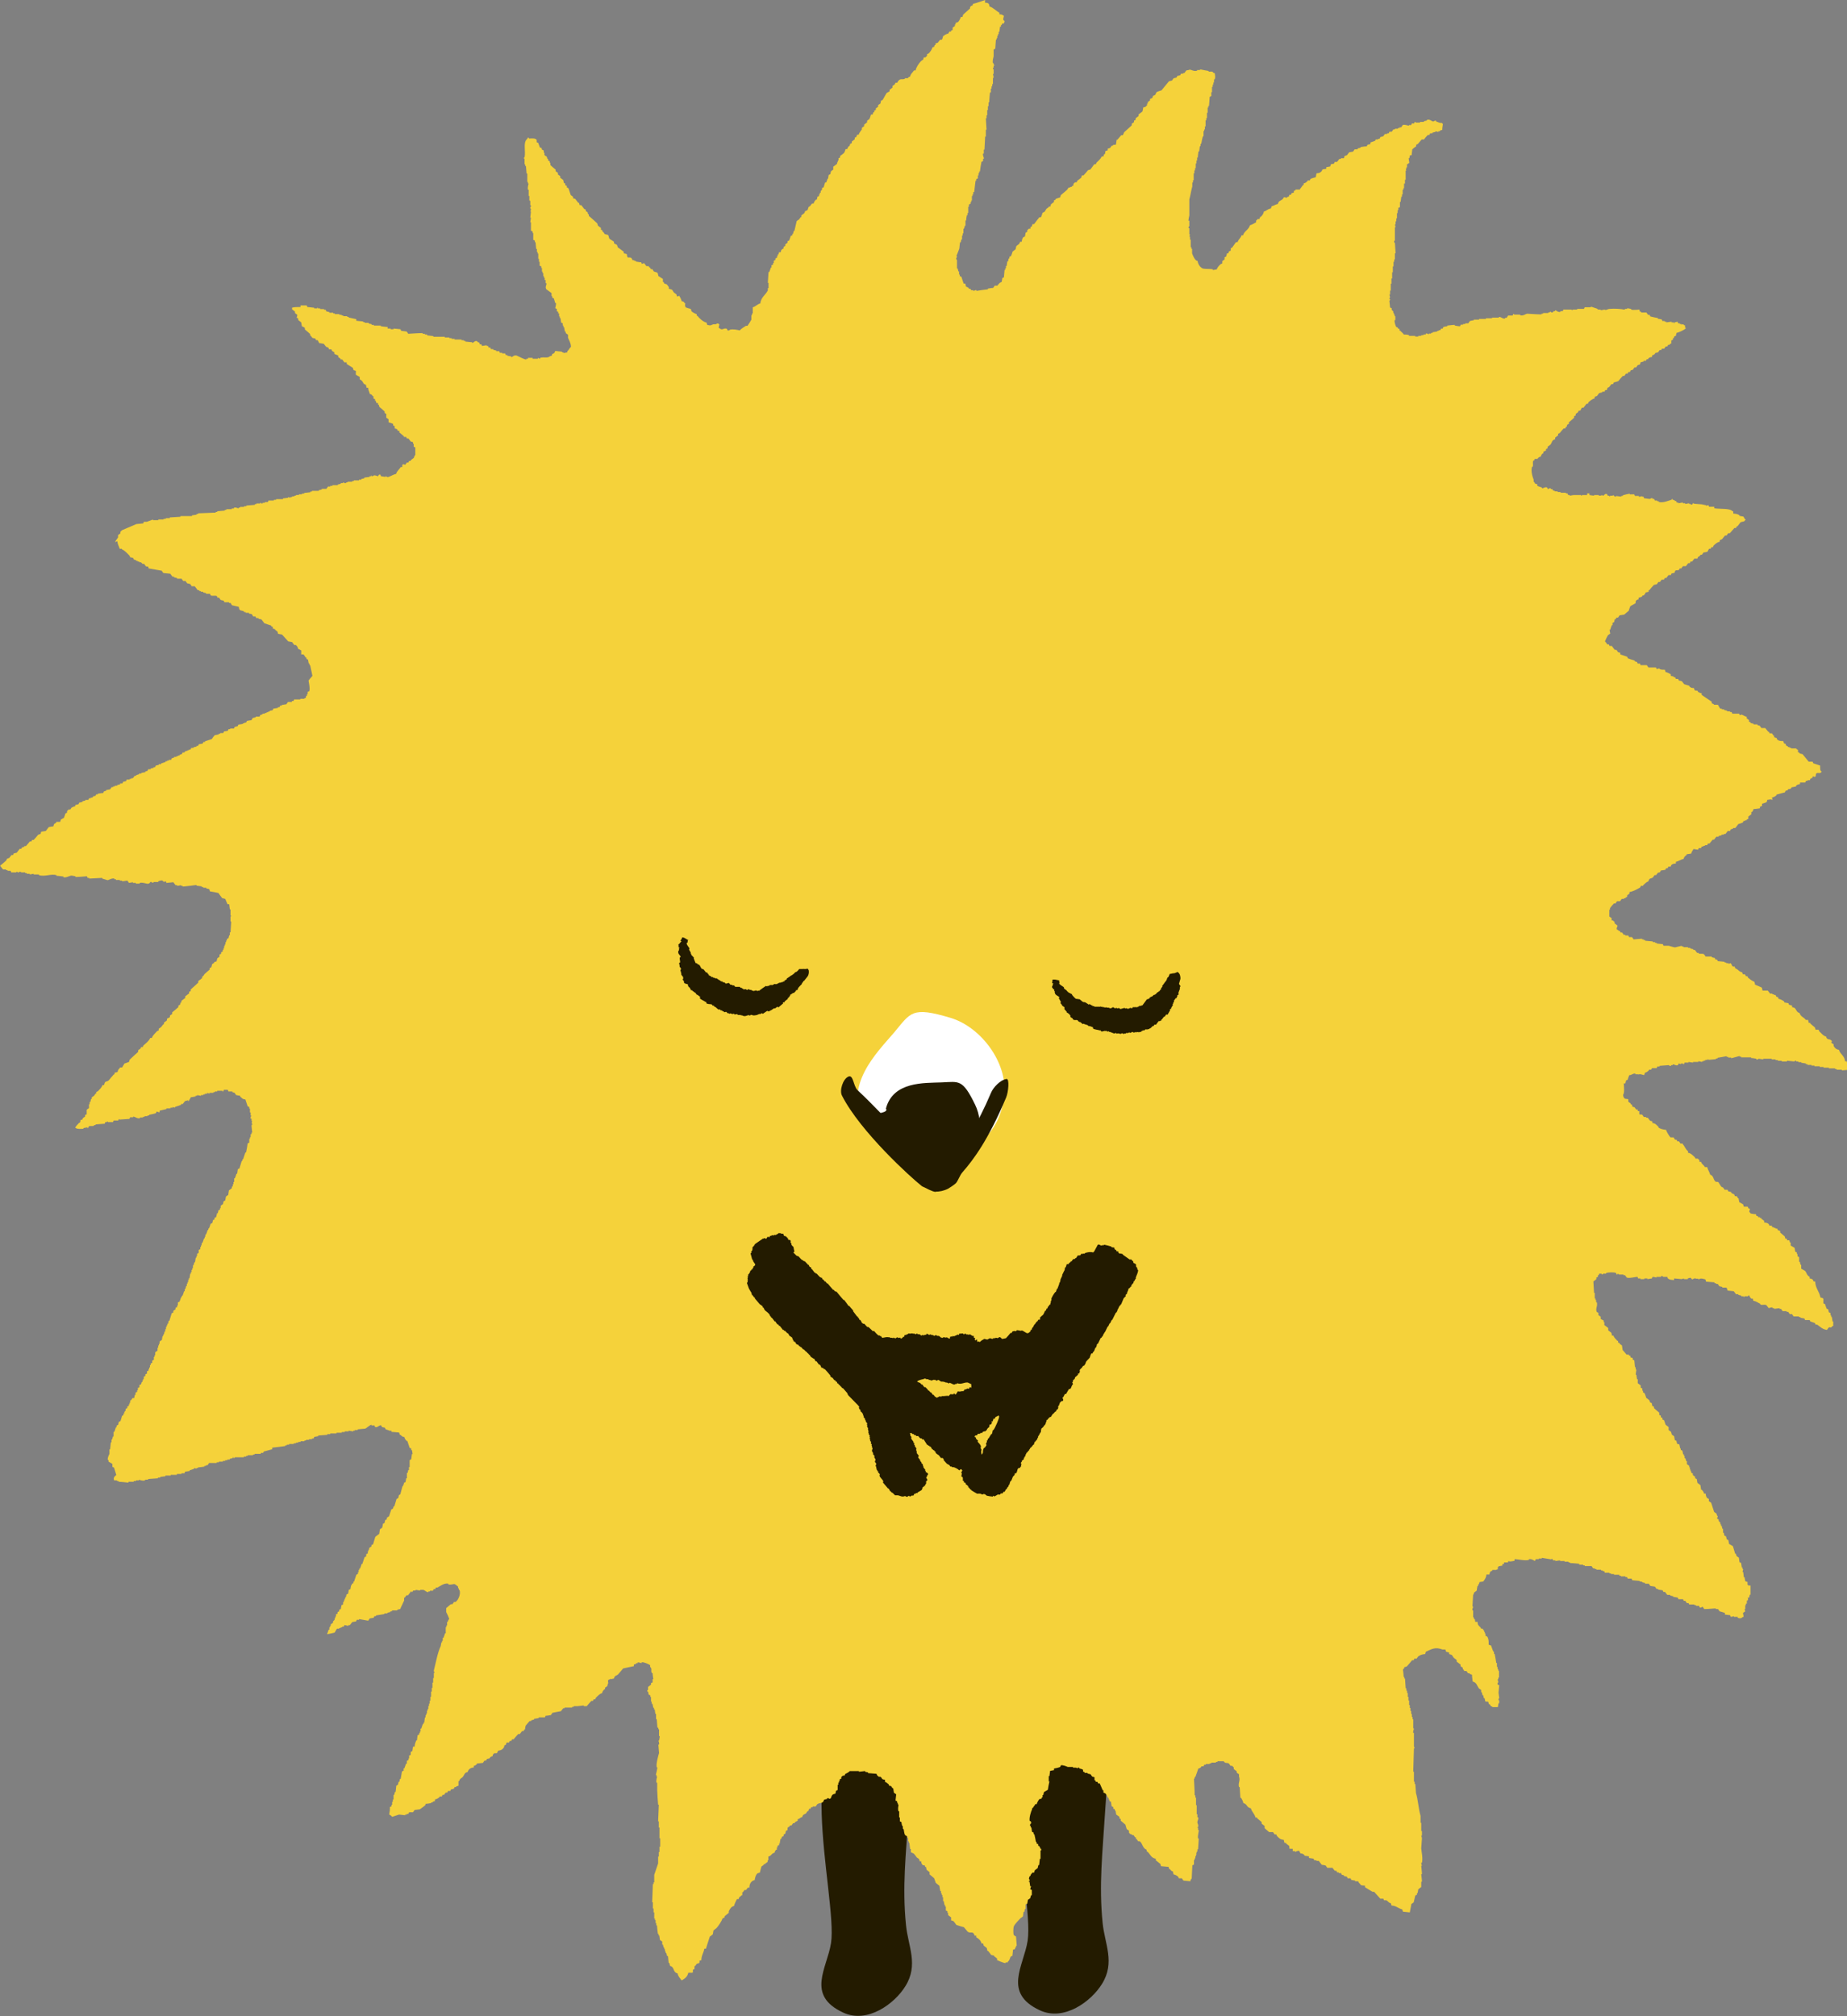 <?xml version="1.0" encoding="UTF-8"?><svg id="_レイヤー_1" xmlns="http://www.w3.org/2000/svg" viewBox="0 0 80.79 88.19"><rect x="0" y="0" width="80.79" height="88.19" fill="#808080" stroke="none"/><defs><style>.cls-1{fill:#fff;}.cls-2,.cls-3{fill:#231b00;}.cls-3,.cls-4{fill-rule:evenodd;}.cls-4{fill:#f5d23a;}</style></defs><path class="cls-3" d="m36.35,85c-.17,1.1-1.11,2.28.53,3.04,1.07.5,2.26-.4,2.72-1.15.59-.94.12-1.75.03-2.67-.17-1.68,0-3.09.1-4.74.09-1.56.42-3.34-1.53-3.75-3.87-.8-1.54,7.26-1.85,9.27Z"/><path class="cls-3" d="m44.95,84.9c-.17,1.1-1.1,2.28.53,3.04,1.07.5,2.26-.4,2.72-1.15.59-.94.12-1.75.03-2.67-.17-1.68,0-3.09.1-4.74.09-1.55.43-3.34-1.53-3.75-3.86-.8-1.54,7.26-1.85,9.27Z"/><path class="cls-4" d="m42.56.17c-.04.14-.02.04-.1.1v.03h-.03v.07c-.1.09-.2.18-.3.27-.01.03-.02.07-.03.1h-.07c-.02.07-.09.2-.13.23-.03.01-.07.02-.1.03v.07h-.03v.07s-.07.04-.1.07v.1s-.04.02-.07.03v.04h-.07s-.04.07-.06.1h-.07v.03h-.07v.03s-.04.02-.07.03c-.02.03-.03.14-.07.17h-.07s-.07.09-.1.13c-.03.01-.07.02-.1.03v.07h-.03c-.06.09.03.06-.1.1-.03.1-.1.2-.17.27-.02,0-.04.02-.07.03v.07l-.07.07h-.07s-.02.07-.03.1c-.03.02-.07.04-.1.07-.08.08-.21.27-.23.4h-.07c-.06.1-.14.13-.17.27-.1.02-.07.05-.1.07h-.13v.03c-.12.04-.19-.02-.27.07-.04.03-.04.08-.07.1h-.07s-.02.04-.03.07c-.03.02-.07.05-.1.07v.07s-.09.07-.13.1v.07s-.09.04-.13.07c-.06.1-.11.2-.17.3-.02.01-.04.02-.07.03-.01.04-.02.09-.03.13-.03.02-.07.04-.1.07v.07s-.07.05-.1.07v.07s-.05.02-.07.03v.07h-.04s-.02.07-.03.1h-.07c-.02.07-.04.13-.07.2-.03.02-.07.04-.1.07v.07s-.09.07-.13.1v.07s-.07.05-.1.07v.07c-.05.08-.11.13-.14.23h-.07s-.02.07-.03.1c-.02,0-.04.02-.07.03v.07s-.09.07-.13.1v.07s-.05.02-.07.03c-.01.03-.02.07-.03.1h-.03s-.05.06-.07.13h-.07s-.04.13-.07.17c-.06.05-.11.09-.17.13v.07s-.04.02-.07.03v.1h-.03v.07h-.03v.07c-.05.04-.11.09-.17.13v.13s-.07.04-.1.07c-.01.04-.02.09-.03.13-.02.01-.05.02-.07.03-.01.05-.02.11-.03.17h-.03v.07h-.03v.07s-.04.02-.07.03c-.02.07-.04.13-.06.2-.02.01-.04.02-.07.03v.07l-.06.07v.07h-.04v.07h-.03v.07s-.05.02-.07.03c-.01.04-.02.09-.03.13h-.04c-.05.06-.07.08-.1.17h-.07s-.07.09-.1.13h-.03c-.08.11,0,.16-.17.2-.03.14-.11.12-.17.2v.07h-.03s-.04.07-.07.1c-.03.02-.07.04-.1.07-.03.15-.07.29-.1.43h-.03s-.02.09-.03.13h-.03v.06s-.04.02-.07.03c-.02.07-.04.13-.07.2-.02.01-.04.02-.07.03v.07s-.07.04-.1.07v.07s-.04.02-.07.03v.07s-.07.04-.1.07c-.01.03-.02.07-.03.1h-.07s-.02.07-.03.1h-.03v.07h-.03v.07s-.04.02-.07.03v.07s-.04.02-.07.03v.1h-.03v.07s-.04.02-.07.03v.1h-.03c-.02.07-.04.13-.07.2h-.03c-.01.16-.02.31-.03.47h.03v.23h-.03v.1c-.1.2-.3.3-.33.57-.13.03-.19.13-.33.17v.27h-.03v.07h-.03v.2c-.05.09-.11.18-.17.27h-.07c-.08.05-.21.13-.27.2-.1-.02-.28-.07-.43-.03,0,0-.03.05-.1.03-.01-.02-.02-.04-.03-.07-.15-.06-.19.1-.33-.03h-.03c0-.05.02-.11.03-.17h-.03v-.03h-.1v.03h-.13c-.15.05-.08.07-.27.03-.01-.03-.02-.07-.03-.1-.15-.03-.32-.19-.4-.3h-.03v-.07c-.07-.02-.2-.09-.23-.13-.01-.03-.02-.07-.03-.1-.08-.02-.16-.04-.23-.07-.01-.09-.05-.09,0-.17h-.03c-.04-.07-.05-.08-.14-.1-.02-.09-.06-.15-.1-.23-.03,0-.07.02-.1.03-.01-.03-.02-.07-.03-.1-.03-.02-.07-.05-.1-.07-.1-.11-.02-.13-.23-.17v-.07s-.06-.1-.1-.13c-.03-.01-.07-.02-.1-.03-.01-.02-.02-.04-.03-.07h-.03v-.13c-.07-.04-.13-.09-.2-.13,0-.04-.02-.09-.03-.13-.03-.04-.12-.04-.17-.07-.02-.03-.04-.07-.06-.1h-.07s-.02-.04-.03-.07h-.03s-.02-.04-.03-.06h-.1s-.07-.09-.1-.13c-.03.01-.07.02-.1.03-.01-.02-.02-.05-.03-.07-.08,0-.15-.02-.23-.03v-.03h-.07v-.03h-.07s-.04-.07-.06-.1c-.13-.07-.17.08-.2-.17-.04-.01-.09-.02-.13-.03v-.07c-.09-.07-.18-.13-.27-.2,0-.03-.02-.07-.03-.1-.04-.02-.09-.05-.13-.07v-.07c-.07-.04-.13-.09-.2-.13-.03-.04-.02-.14-.07-.17-.04-.01-.09-.02-.13-.03-.02-.03-.05-.07-.07-.1h-.03v-.06s-.05-.02-.07-.04v-.07s-.09-.07-.13-.1c-.01-.04-.02-.07-.03-.1-.12-.11-.24-.22-.37-.33v-.07h-.03s-.02-.07-.03-.1c-.02-.01-.04-.02-.07-.03v-.07s-.04-.02-.07-.03c-.04-.06-.09-.11-.13-.17h-.07s-.02-.07-.03-.1h-.03c-.04-.05-.09-.11-.13-.17-.04-.01-.07-.02-.1-.03v-.07s-.07-.04-.1-.07c-.03-.1-.07-.2-.1-.3-.02-.01-.05-.02-.07-.03v-.07s-.04-.02-.07-.03v-.07s-.04-.02-.06-.03c-.01-.05-.02-.09-.03-.13-.05-.03-.09-.07-.13-.1v-.07s-.07-.04-.1-.07v-.07s-.07-.05-.1-.07v-.07c-.08-.07-.16-.13-.23-.2v-.1h-.03v-.07s-.04-.02-.07-.03v-.07h-.03s-.02-.07-.03-.1c-.04-.02-.07-.04-.1-.07v-.1h-.03v-.1s-.04-.02-.07-.03c-.06-.09.04-.06-.1-.1-.02-.07-.05-.13-.07-.2-.02-.01-.04-.02-.07-.03v-.1c-.05-.08-.2-.07-.33-.06-.02-.01,0-.06-.07-.03v.03s0,0-.03.03c-.17.16-.04.52-.1.8h-.03c0,.06.03.06.03.07v.23h.03v.07h.03c.01.11.02.22.03.33h.03v.37h.03v.07h.03s-.06.16-.03.27h.03v.27h.03v.2s.03-.01.04.03v.17s.04,0,.03.07c0,0-.04.01-.03.07,0,0,.03.01.03.07-.01.02-.02.04-.03.07h.03c-.01.09-.02.18-.03.27h.03c-.01.07-.02.13-.03.2h.03v.37s.05.02.07.03v.07h.03v.3s.05.02.07.03v.07h.03c.01.1.02.2.03.3h.03v.13h.03v.07h.03v.23h.03v.13h.03v.17s.04.02.07.03v.07h.03v.16h.03v.07h.03v.13h.03v.07h.03v.1h.04v.13h.03c.03.1-.07.15,0,.27.08.06.15.11.23.17v.13h.03v.07s.04.02.07.03c.02.07.04.13.06.2h.03c.02.06-.03.23-.03.23.02.01.05.02.07.03v.1s.05.02.06.03v.07h.04v.13h.03v.07h.03c.01.07.02.13.03.2.02.01.04.02.07.03v.1h.03v.07h.03c.01.07.02.13.04.2h.03v.06s.07.05.1.07v.13c.05.13.12.22.13.4-.05.04-.09.11-.13.17h-.03v.07c-.06.01-.11.02-.17.03v-.03h-.06v-.03c-.1-.01-.2-.02-.3-.03-.03.08-.04.11-.13.13-.02.09,0,.07-.1.1-.1.1-.26.02-.43.07v.04s-.07-.02-.1-.04v.04h-.23v-.04h-.2v.04h-.07v.03c-.07.02-.35-.14-.43-.17-.12-.03-.18.07-.23.07v-.03c-.05-.01-.11-.02-.17-.03v-.03h-.07s-.02-.04-.03-.07h-.13v-.03h-.1s-.02-.04-.03-.07h-.13v-.03s-.09-.02-.13-.03v-.03h-.1s-.02-.04-.03-.07h-.07s-.02-.04-.03-.07h-.06v-.03c-.07.01-.13.02-.2.03-.01-.02-.02-.04-.03-.07h-.07c-.02-.09,0-.07-.1-.1v-.03c-.11-.06-.17.07-.23.07v-.03c-.1-.01-.2-.02-.3-.03v-.03h-.07v-.03h-.1v-.03h-.3v-.03h-.13v-.03h-.1v-.03h-.2v-.03h-.5v-.03c-.09-.01-.18-.02-.27-.03v-.04h-.1v-.03h-.1v-.03c-.21,0-.42.02-.63.03-.02-.03-.04-.07-.07-.1-.08-.01-.16-.02-.24-.03,0-.02-.02-.05-.03-.07-.1-.01-.2-.02-.3-.03v.03h-.13v-.03h-.13v-.07c-.1,0-.2-.02-.3-.03v-.03h-.3v-.03h-.1v-.03s-.09-.02-.13-.03v-.03h-.17v-.03h-.07v-.03c-.1-.01-.2-.02-.3-.03v-.07c-.11-.02-.22-.05-.33-.07v-.03h-.07v-.03h-.17v-.03h-.07v-.03h-.1v-.03h-.2v-.03h-.07v-.03h-.17v-.03s-.09-.02-.13-.03c-.01-.02-.02-.04-.03-.07h-.07v-.03h-.17v-.03h-.1v-.03h-.03v.03h-.13v-.03c-.1-.01-.2-.02-.3-.03-.01-.02-.02-.04-.03-.07h-.27v.07c-.13,0-.28,0-.37.03v.07s.09.07.13.1v.07s.07.04.1.07c0,.05-.02.09-.03.13.02,0,.04.02.07.03v.07s.09.07.13.1c.01.05.02.11.03.17.04.02.09.04.13.07v.07c.08.07.16.13.23.2v.07h.03s.04.07.07.1c.04.01.09.02.13.03.01.02.02.04.03.07h.07s.05.09.07.13c.07,0,.13.02.2.03.04.05.07.09.1.13.03.01.07.02.1.04.01.02.02.04.03.07h.1s.02.04.03.07c.03.02.07.04.1.06v.07s.11.05.17.07v.07s.07.04.1.07v.03h.07s.07.09.1.13h.1v.07c.09.06.18.11.27.17.01.03.02.07.03.1.03.01.07.02.1.03v.17c.06.03.11.07.17.1v.1s.07.04.1.07c.07.09.04.13.17.17.01.04.02.09.03.13h.07c0,.12.05.16.07.27.09.03.09.04.13.1h.03v.1s.05.02.07.03v.07h.03s.02.07.03.1h.07v.07h.03s.02.07.03.1c.08.07.16.13.23.2v.07s.04.02.07.03v.17s.07.04.1.07v.13c.07.02.13.04.2.07v.07s.05.02.07.03v.1s.07.02.1.03c.01.02.02.04.03.07h.07v.07c.07.06.13.11.2.17v.03h.1s.02.05.03.07h.07s.07.09.1.13c.03.01.07.02.1.03v.07h.03v.13s.04.02.07.03v.33c-.07.06-.03.08-.07.13-.04.03-.09.07-.13.1v.03h-.07s-.02.04-.03.07h-.07s-.04.06-.07.1c-.03-.01-.07-.02-.1-.03v.03h-.03v.1h-.07c-.06.11-.16.16-.2.3-.12.02-.23.1-.33.13-.08.03-.09-.04-.13-.03v.03c-.07-.01-.13-.02-.2-.03-.01-.02-.02-.05-.03-.07-.09-.02-.07.05-.1.07-.05,0-.11-.06-.2-.03,0,0,0,.03-.07.03-.03-.03.01-.05-.03-.03v.03h-.07v.03c-.08.01-.16.02-.23.03v.03s-.09.02-.13.03v.03h-.1v.03h-.23v.03h-.07v.03h-.2v.03h-.07v.03c-.08.02-.09-.04-.13-.03v.03h-.1v.03s-.09.02-.13.03v.03h-.23v.03h-.1v.03h-.1s-.04.07-.07.1h-.2v.03s-.09.02-.13.03v.03h-.3v.03h-.07v.03c-.09.01-.18.02-.27.03v.03h-.1v.03h-.13v.03h-.13v.03h-.07v.03h-.1v.03h-.07v.03s-.07-.02-.1-.03v.03c-.08.01-.15.02-.23.03v.03h-.3v.03h-.1v.03h-.23s-.02.05-.03.07h-.13v.03h-.1v.03c-.06.02-.05-.02-.07-.03h-.03v.03h-.17v.03h-.07v.03c-.12.01-.25.02-.37.03v.03h-.1v.03h-.17v.03h-.07v.04s-.11-.06-.2-.04v.04h-.1v.03h-.23v.03h-.07v.03c-.11.01-.22.02-.33.03v.03h-.07v.03c-.25.01-.51.02-.77.03v.03h-.07v.03c-.07.01-.13.02-.2.03v.03h-.5v.03c-.16.01-.31.02-.47.03v.03h-.17v.03h-.1v.03h-.23v.03h-.23v-.03c-.09.03-.18.07-.27.1h-.13s-.02.04-.03.07c-.1.01-.2.02-.3.03-.21.09-.42.18-.63.27l-.07.07v.07s-.06.04-.1.07v.1c-.03.06-.1.13-.13.2h.03s0-.01.07-.03c.01.15.07.21.1.33h.1v.03c.11.03.25.19.33.27.01.02.02.04.03.07.04.01.09.02.13.03,0,.02.02.05.03.07.03.01.07.02.1.03v.03h.07v.03h.07v.03h.07l.07.07h.07s.05.07.07.1c.1.06.09-.06.13.1.19.03.38.07.57.1.02.03.04.07.07.1.1.01.2.02.3.03.03.04.07.09.1.13h.07v.03s.09.02.13.03v.03h.2s.04.07.07.1h.1s.05.07.07.1c.04.01.09.02.13.03.02.03.05.06.07.1h.13c.05.06.09.11.13.17h.07v.04h.07v.03h.1v.03s.09.02.13.03v.03h.17s.02.04.03.07c.1.04.19-.01.27.03.01.02.02.04.03.07h.07s.04.07.07.1c.05.01.09.02.13.03.01.02.02.04.03.07h.2v.03h.07s.04.07.06.1c.1.02.2.05.3.07.03.21.08.13.23.2v.03h.07v.03h.14v.03s.09.02.13.03c.02.03.04.07.06.1h.1s.02.05.03.07h.1v.03s.09.02.13.03c.04.06.09.11.13.17.1.03.2.07.3.1v.03s.05.02.07.03v.07s.07.02.1.03v.03s.07.04.1.07c.01.03.02.07.03.1.05.01.11.02.17.03.09.1.18.2.27.3.06.01.11.02.17.03.03.05.07.09.1.13h.07l.06.07s.03.07.04.1c.05.02.09.04.13.07v.17h.1s.07.09.1.14h.03v.06s.04.02.07.03c0,.05.02.11.03.17h.03v.07h.03c.03.16.07.31.1.47-.02.02-.16.18-.17.2,0,.04.08.36.03.47-.02.01-.04.02-.07.03v.1h-.03v.07h-.03s-.02.07-.03.1c-.06,0-.06.03-.06.03h-.17v.03h-.27s-.02.04-.03.07h-.07v.04h-.17s-.04.06-.07.1c-.07.01-.13.02-.2.03v.03h-.07s-.02.05-.03.07h-.07v.03c-.07.01-.13.02-.2.03,0,.02-.02.04-.03.07-.05.01-.09.02-.13.03v.03h-.07v.03h-.07v.03h-.07v.03h-.1v.03s-.07.02-.1.03c-.01.02-.02.05-.03.07h-.17v.03s-.09.02-.13.03c-.02.03-.04.07-.06.1-.07,0-.13.02-.2.03,0,.02-.02.04-.03.07h-.07v.03h-.07v.03c-.07.01-.13.02-.2.03-.01.02-.02.04-.03.07-.04.01-.09.02-.13.03-.01.02-.02.04-.03.07h-.17v.03h-.07s-.02.04-.03.07c-.06.01-.11.02-.17.03-.01.02-.02.05-.03.07h-.13v.03h-.07v.03c-.05.01-.11.02-.17.03-.05.05-.09.11-.13.17-.1.03-.2.07-.3.1v.03h-.07s-.02.05-.03.07c-.06.01-.11.02-.17.03-.01.02-.02.05-.03.07h-.07v.03s-.09.02-.13.03v.03h-.1s-.02.05-.03.07h-.07v.03h-.07v.03h-.07l-.07.07h-.07s-.02.05-.03.07c-.03.01-.07.02-.1.03v.03h-.07v.03h-.07v.03h-.1v.03s-.07.02-.1.03c-.01.02-.02.05-.03.07h-.1v.03h-.07v.03h-.07v.03c-.07.02-.13.05-.2.07v.03h-.1v.03s-.09.02-.13.03c-.01.02-.02.04-.03.07h-.07v.03s-.09.02-.13.03v.03h-.1s-.02.04-.03.07c-.03.01-.07.02-.1.03v.03c-.05.01-.11.02-.17.03v.03h-.1v.03s-.09.02-.13.04v.03h-.07s-.04.07-.07.1h-.07v.03h-.07v.03h-.13s-.02.04-.03.07c-.04.01-.09.02-.13.03,0,.02-.02.05-.03.07h-.1v.04s-.09.02-.13.03v.03h-.1v.03h-.07v.03h-.07s-.04.07-.07.1c-.06.01-.11.02-.17.03v.03s-.07.02-.1.03c0,.02-.02.04-.03.07-.08,0-.16.02-.24.03v.03h-.07s-.02.04-.03.07h-.07l-.07.07h-.07v.03h-.07s-.02.04-.03.07h-.13v.03s-.09.02-.13.03v.03s-.09.02-.14.03c0,.02-.02.04-.03.07-.04.01-.09.02-.13.03-.01.02-.02.04-.03.07h-.07v.03h-.06s-.05.07-.07.1h-.07l-.07.07v.07s-.04.02-.07.03c-.02.07-.04.13-.07.2-.04.02-.09.04-.13.07-.01.03-.02.07-.03.1h-.17v.03s-.07.05-.1.07c-.01.03-.02.07-.03.1-.07,0-.13.02-.2.03-.04.06-.09.11-.13.17-.07.01-.13.02-.2.03-.01.03-.02.07-.03.1-.03.01-.07.02-.1.03-.07.08-.13.16-.2.23h-.07s-.02.04-.03.07h-.07c-.05.07-.11.13-.17.2h-.07v.03s-.07.02-.1.03c-.01.02-.02.04-.03.06h-.07c-.04.06-.09.11-.13.17-.04.01-.09.02-.13.03-.01.02-.02.05-.03.07h-.07s-.07.09-.1.13c-.04.01-.07.02-.1.04-.01.02-.02.04-.03.07-.09.08-.18.16-.27.23.03.04,0,0,.03.03.03.04.06.09.1.13h.13v.03h.07v.03h.13s.02.05.03.07h.23v-.03h.04v.03c.07.01.1-.03.1-.03.06,0,.06.03.07.03h.17v.03h.07v.03h.13v.03c.06-.01.11-.02.17-.03v.03h.23v.03c.26.08.53-.07.77,0v.03c.1,0,.2.02.3.03v.03c.11.03.26-.05.33-.07.06,0,.13.02.2.03v.03c.17,0,.33-.02.5-.03.01.02.02.04.03.07h.07v.03c.19-.01.38-.02.57-.03v.03c.08.02.16.05.23.07.05,0,.19-.1.3-.07v.03h.07v.03h.17v.03h.1v.03c.08-.01.16-.02.23-.03.02.03.05.07.07.1.05-.01.11-.02.17-.03v.03h.13v.03h.17v-.03c.1-.03.25.02.3.03.14.03.14-.06.17-.07.05-.02.07.03.07.03.07.01.07-.03.07-.03h.2v-.03s.12-.06.2-.03v.03c.09.04.07.01.13,0,.01.02.02.04.03.07.1-.01.2-.02.3-.03.03.05.07.09.1.13h.07v.03c.05-.01.11-.02.17-.03v.03h.07v.03c.2-.02.4-.04.6-.07v.03c.08.01.16.02.23.03v.03h.07v.03h.13v.03s.09.02.13.03c.01.03.02.07.03.1.12.02.25.04.37.07.05.08.11.15.17.23.04,0,.09.02.13.03.03.08.07.16.1.23h.07c.01.08.02.16.03.23h.03v.27h.03v.03h-.03v.23h.03c-.01.15-.02.31-.03.47h-.03v.13h-.03s-.02.09-.03.13c-.02.01-.04.02-.07.03v.07h-.03v.07h-.03v.1h-.03v.07h-.03v.1h-.03v.07h-.03v.07s-.04.02-.07.03v.07s-.05.02-.07.03v.1s-.07.04-.1.07c-.01.05-.02.09-.03.13-.04.01-.07.02-.1.03v.03s-.07.04-.1.07c0,.04-.02.09-.03.13-.02.01-.04.02-.07.03v.07c-.08.07-.16.13-.23.2-.02.03-.04.07-.07.1h-.03v.07c-.06.05-.11.09-.17.13v.07c-.11.1-.22.2-.33.3v.07s-.04.02-.07.03v.07c-.06.04-.11.09-.17.13v.07c-.06.04-.11.09-.17.13v.07h-.03s-.02.07-.03.1c-.02.01-.05.02-.07.03v.07c-.09.08-.18.16-.27.23v.07s-.07.05-.1.07v.07s-.09.05-.13.07v.07s-.09.07-.13.1v.07h-.03s-.07.09-.1.13c-.03.02-.07.04-.1.07v.07s-.05.02-.07.03c-.07.08-.2.19-.23.3h-.07c-.07.15-.19.23-.3.33-.01.02-.02.04-.03.07h-.07s-.02.05-.03.07c-.03.02-.07.04-.1.07v.07c-.12.11-.25.22-.37.34-.01.03-.02.07-.03.1-.07.02-.13.05-.2.07-.03.06-.07.11-.1.17h-.1v.03c-.06.05-.08.07-.1.17-.04.01-.09.02-.13.03v.07h-.03c-.08.09-.16.18-.23.27-.13.09-.15-.01-.2.2h-.07c-.03.11-.13.19-.2.27-.02.01-.04.02-.07.03v.07h-.03s-.05.07-.07.1c-.03.02-.07.04-.1.07v.07h-.03s-.02.09-.03.13h-.03v.1h-.03v.17s-.07.04-.1.07v.2s-.05.02-.07.03v.07s-.07.04-.1.07c-.01.02-.02.05-.03.07h-.07s0,.08-.03.13h-.03c-.06.08-.14.12-.17.23h.03c.05.05.22.04.33.03v-.03c.05-.01.11-.02.17-.03.02.02-.01.05.03.03.01-.02.02-.05.03-.07.07-.04.14,0,.23-.03v-.03h.07v-.03c.13-.01.26-.02.4-.03,0-.02.02-.05.03-.07h.07v-.03h.03v.03h.23s.02-.05.03-.07h.2s.02-.04.03-.07l.03.03c.15-.01.29-.02.43-.03.01-.02.02-.04.03-.07h.13v-.03c.09,0,.18.1.3.07v-.03h.13v-.03h.07v-.03h.13v-.03h.07v-.03c.1-.02.2-.04.3-.07,0-.02.02-.05.03-.07.05,0,.05.03.13.03v-.07c.1-.02.2-.05.3-.07v-.03h.17v-.03h.1v-.03s.07.02.1.03v-.03c.09-.04.18-.05.27-.1v-.03h.07s.07-.09.1-.13c.05-.01.09-.02.13-.04v.04h.03c.03-.06.07-.11.1-.17.07,0,.13-.02.2-.03v-.03h.07v-.03c.06.01.11.02.17.03v-.03h.1v-.03h.07v-.03h.1v-.04s.07.02.1.04v-.04h.17v-.03h.07v-.03h.1v-.03h.23v.03h.03s.02-.05.03-.07h.17s.02.04.03.07h.17v.03s.07.02.1.03c.02.04.05.07.07.1.06.01.11.02.17.03v.03c.08.07.1.12.23.13.03.1.07.2.1.3.02.01.05.02.07.03v.07h.03v.17h.03v.14h.04s-.06.05-.04.13h.04v.1h.03s-.02.07-.03.1c0,0,.04,0,.03.07h-.03c0,.11.02.22.03.34h-.03v.07h-.04v.13h-.03v.07h-.03v.17s-.04.02-.07.03c-.02.13-.04.27-.07.4h-.03c-.03.1-.07.2-.1.3h-.03v.07h-.03c-.03.11-.07.22-.1.33-.02.01-.04.02-.07.03-.01.07-.02.13-.03.2h-.03c-.02.07-.04.13-.07.2h-.03v.16h-.03v.1h-.03v.1h-.04v.07s-.09.07-.13.1c-.01.07-.02.13-.03.2-.03.02-.07.04-.1.07-.01.05-.02.11-.03.17-.02.01-.05.02-.07.03-.01.05-.02.09-.03.13-.03.02-.07.04-.1.07v.1h-.03v.07s-.04.02-.07.03c0,.04-.02.09-.03.13h-.03c-.01.05-.02.11-.04.17-.02,0-.04.02-.07.03v.07s-.04.02-.07.03c0,.04-.02.09-.03.13-.02.01-.04.02-.07.03-.02.07-.04.14-.07.2h-.03v.07h-.03c-.02.07-.04.13-.07.2h-.03v.1h-.03v.07h-.03c-.02.07-.04.13-.07.2h-.03v.1h-.03v.07h-.03v.1s-.04.02-.07.03v.13s-.04.02-.07.04v.1h-.03v.07h-.03c-.01.07-.02.13-.03.2h-.03s-.02.09-.03.13h-.03v.13h-.03v.07h-.03v.1h-.03v.07h-.03c-.01.07-.02.13-.03.2h-.03v.07h-.03v.1h-.03v.07h-.03v.1h-.03s-.02.09-.03.13h-.03v.1h-.03c-.02.07-.04.14-.07.2h-.03v.06h-.03c-.02.07-.04.13-.07.2-.02,0-.05.02-.07.03v.13h-.03v.07s-.04.02-.07.03v.07s-.07.04-.1.07v.07s-.05.02-.07.03c-.03.11-.07.22-.1.33h-.03s-.02.09-.03.13h-.03v.07h-.03v.07h-.03v.1h-.03v.1h-.03s-.02.09-.03.13h-.03v.07h-.03c-.01.06-.02.11-.03.17-.03.02-.07.04-.1.07v.1h-.03v.07h-.03v.1h-.03v.13s-.07.04-.1.07v.13h-.03v.07h-.03v.13s-.04.02-.07.03v.1s-.04.02-.07.03v.07h-.03v.1h-.03v.07h-.03v.07s-.04.02-.07.03v.1s-.04.02-.07.03v.07s-.04.02-.07.04v.1h-.03v.06h-.03v.07h-.03s-.02.07-.03.1c-.02.01-.05.02-.07.03v.1s-.04.02-.07.03v.1h-.03v.07s-.04.02-.07.03v.1h-.03s-.02.09-.03.14h-.07s-.05.07-.07.1h-.03v.1h-.03v.07h-.03v.07s-.05.02-.07.03v.07s-.04.02-.07.03v.07l-.06.07v.07h-.04v.07s-.04.02-.06.03c-.02.08-.05.16-.07.23-.02.01-.04.02-.07.03-.01.05-.02.09-.03.13-.02.01-.05.02-.07.04v.07h-.03c-.02.07-.04.13-.07.2h-.03v.2h-.03s-.02.09-.03.13h-.03v.13h-.03c-.01.1-.02.2-.03.3h-.03v.2s-.1.18-.07.27h.03v.07c.06.03.11.07.17.1v.13s.04.02.07.03c.03.11.07.22.1.33-.08.04-.14.15-.1.2v.03h.13v.03h.07v.03c.14.01.29.02.43.04v-.04h.23v-.03h.1v-.03h.13v-.03s.16.07.27.03v-.03h.13v-.03c.14-.01.29-.02.43-.03v-.03h.1v-.03c.08-.01.15-.02.23-.03v-.03h.23v-.03h.27v-.04h.2v-.03h.13s.02-.04.03-.07c.07-.01.13-.02.2-.03v-.03c.07-.02.13-.04.2-.07v-.03s.07.02.1.03v-.03h.07v-.03c.09,0,.18-.02.27-.03v-.03h.07v-.03h.07s.05-.07.07-.1h.33v-.03h.1v-.03h.17v-.03h.1v-.03h.1v-.03h.1v-.03s.09-.02.13-.03v-.04h.03v.04c.07,0,.06-.04.06-.04h.4v-.03h.1v-.03h.07v-.03h.23v-.03h.07v-.03h.27v-.04h.1s.02-.04.03-.06c.12-.03.25-.07.37-.1v-.07c.19-.02.38-.04.57-.07v-.03h.07v-.03h.1v-.03h.2v-.03h.1v-.03h.1v-.03h.1v-.03h.17v-.03h.07v-.03h.13v-.03h.13v-.03h.07s.02-.04.03-.07c.06-.01.11-.02.17-.03v-.03c.13-.01.27-.02.4-.03v-.03h.13v-.03h.27v-.03h.23v-.03h.13v-.03h.17v-.03c.07.01.13.02.2.03v-.03h.07v-.03h.13v-.03c.11-.01.22-.02.33-.03.05-.02.21-.17.27-.17v.03h.13s.02.04.03.07c.11.04.17-.1.27-.07,0,.02.02.04.03.07.04.01.09.02.13.03.01.02.02.05.03.07.07.02.13.04.2.07l.03-.03s.02.04.03.07c.11.01.22.02.33.03.01.03.02.07.03.1h.03c.06.06.07.08.17.1.02.09.05.11.1.17h.03c.03.1.07.2.1.3.02.01.05.02.07.03v.07h.03c.01.05.02.11.03.17h-.03c-.01.08-.02.16-.03.23-.02.01-.05.02-.07.04v.3h-.03v.13h-.03s-.02.09-.03.13h-.03v.23h-.03c-.01.05-.02.11-.03.17-.02,0-.04.02-.07.03v.07h-.03v.07h-.03c-.03.12-.07.24-.1.37-.02,0-.04.02-.06.03-.01.05-.02.09-.03.13-.02.01-.05.02-.07.03-.03.11-.07.22-.1.33h-.03s-.02.07-.03.1c-.02.01-.04.02-.07.03-.03.1-.07.2-.1.3-.03.02-.07.05-.1.07v.07s-.05.02-.07.03c-.01.04-.02.09-.03.13-.02.01-.04.02-.07.03,0,.06-.02.11-.03.17-.03.02-.06.05-.1.07-.01.07-.02.13-.03.2-.06.04-.11.09-.17.13-.03.11-.07.22-.1.33-.02.01-.04.02-.07.03v.06s-.07.05-.1.07v.07h-.03v.07h-.03v.1s-.05.02-.07.03v.1s-.05.02-.07.03c-.03.1-.07.2-.1.3h-.03c-.02.07-.04.13-.07.2h-.03v.06h-.03v.1h-.03v.07s-.04.02-.07.04c-.03.1-.07.2-.1.3h-.03v.07s-.04.02-.07.03v.06h-.03c-.01.06-.02.11-.03.17-.02.01-.05.02-.07.03-.01.06-.02.11-.03.17-.02.01-.05.02-.07.03-.01.04-.02.09-.03.13h-.03v.07h-.03v.07h-.03v.07h-.03v.1s-.05.02-.07.03c-.01.06-.02.11-.03.17-.02.01-.05.02-.07.03v.07s-.04.02-.07.03v.07s-.04.02-.07.03v.1h-.03v.07h-.03v.07l-.07.07v.06s-.07.05-.1.07v.07h-.03v.06h-.03v.1h-.03c-.02.07-.05.13-.07.2.11-.02.22-.04.33-.07.03-.06.07-.11.1-.17h.1v-.03h.07v-.03h.06v-.03h.07s.02-.04.03-.07c.06.01.11.02.17.04v-.04h.07s.07-.09.1-.13c.06-.01.11-.02.17-.03.01-.02.02-.05.03-.07h.1v-.03c.13.02.27.05.4.07.02-.03.04-.07.07-.1.05-.01.11-.02.17-.03.01-.02.02-.05.03-.07h.07v-.03c.12-.02.24-.04.37-.06v-.03h.13v-.03s.09-.02.13-.03v-.03h.07v-.04h.23v-.03c.06-.02.09-.02.13-.03.05-.13.12-.25.17-.37v-.13h.03s.05-.07.07-.1h.07c.04-.06.09-.11.13-.17h.03v.03c.05,0,.04-.05.07-.07h.1v-.03c.07.01.13.02.2.03v-.03h.13c.08.01.16.12.23.1v-.03h.07v-.03h.13s.02-.04.03-.07h.07s.02-.05.03-.07h.07c.09-.05.3-.21.47-.17v.03c.14.04.24-.04.3,0,.04.03.09.06.13.1v.07h.03v.07h.03c.07.18-.05.45-.17.53h-.07s-.04.07-.07.1h-.07c-.07.06-.13.11-.2.17v.17s.15.29.13.33h-.03s-.02.07-.03.1h-.03v.16h-.03v.07h-.03v.27h-.03c-.02.07-.04.13-.07.2h-.03v.13h-.03v.07h-.03c-.01.05-.02.11-.03.16-.14.3-.21.72-.3,1.07-.01.06.03.06.03.07v.03h-.03v.23h-.03v.2h-.03v.23h-.03v.16h-.03v.23h-.03v.17h-.03v.13h-.03v.1h-.03v.13h-.03v.07h-.03v.13h-.03v.07h-.03v.1h-.03c-.01.08-.02.15-.03.23h-.03v.06h-.03c-.02.07-.05.13-.07.2h-.03v.13h-.03v.07h-.03v.06s-.04.02-.07.03c-.01.08-.02.16-.03.23h-.03c-.04.1-.06.14-.07.27h-.07c-.01.07-.02.13-.03.2-.02,0-.04.02-.07.03v.13s-.05.02-.07.03v.13h-.03v.07s-.05.02-.07.03v.13h-.04c-.02.07-.04.13-.07.2h-.03v.1s-.04.02-.07.03c-.02.11-.04.22-.06.33h-.03s-.02.09-.03.13h-.03s-.02.09-.03.13c-.02.01-.05.02-.07.04-.01.09-.02.18-.03.27h-.03s-.02.09-.03.13h-.03v.2h-.03v.1h-.03v.13h-.03v.07s-.04.02-.07.03v.1h-.03s.03-.01.03.03c-.01.07-.02.13-.03.2.05.02.1.06.13.1.1-.03.2-.07.3-.1.09.01.18.02.27.03v-.03h.07v-.03h.07s.02-.05.03-.07h.17s.05-.07.07-.1c.08-.01.16-.02.23-.03.08-.06.16-.11.23-.17.01-.02.02-.05.03-.07.08,0,.16-.02.23-.03v-.03h.07v-.03s.07-.02.1-.03v-.07c.1-.02.13-.05.2-.1v-.03h.1s.02-.04.03-.07h.07s.04-.07.07-.1h.07s.02-.04.03-.07h.1s.02-.05.03-.07c.04,0,.09-.02.13-.03,0-.02.02-.05.03-.07h.07v-.03s.07-.02.1-.03v-.2h.03c.03-.13.11-.12.17-.2.07-.1.06-.17.2-.2.03-.12.13-.19.27-.2v-.07c.08-.02.08-.03.13-.07v-.03c.09-.01.18-.02.27-.03.02-.03.04-.07.07-.1h.07s.02-.05.03-.07c.05-.01.09-.02.13-.03v-.03c.05-.04.06-.05.13-.07v-.07h.03v-.03c.11-.07.14.06.2-.13.15-.02.21-.07.27-.17v-.06s.05-.02.07-.03c.01-.03.02-.07.04-.1h.1s.02-.04.03-.07h.07s.02-.04.03-.07h.07c.07-.08.13-.16.2-.23h.07s.07-.09.1-.13h.07s.02-.04.03-.07h.03s0-.09.03-.17c.06-.07.11-.13.17-.2h.07v-.03s.09-.02.13-.04v-.03c.07,0,.13-.02.2-.03v-.03h.27s.02-.05.03-.07c.08,0,.16-.02.23-.03.02-.03.05-.07.07-.1.12-.02.24-.05.37-.07.03-.04.07-.09.1-.13h.06v-.03h.33v-.03h.07v-.03h.17c.09-.01.18-.02.27-.03v.03h.13c.07-.08.13-.16.2-.23h.07s.02-.05.03-.07h.07s.02-.04.03-.07c.08-.07.15-.17.27-.2.02-.09.05-.11.1-.17h.03v-.07s.07-.04.1-.07c.01-.05.02-.09.03-.13h.03l-.03-.03c0-.12,0-.11.1-.14v-.03l.03.03s.09-.02.13-.03c.03-.13.07-.1.17-.17.08-.09.16-.18.23-.27.16-.03.31-.07.47-.1v-.07s.07-.02.1-.03v-.03h.07v-.04c.05.01.11.02.17.04v-.04c.09-.02.35.1.37.13v.07c.1.1.02.13.07.27h.04c0,.09.02.18.03.27h-.03v.14s-.05.02-.07.03v.07s-.09.07-.13.1v.13s-.05,0-.03.07h.03s.02.09.03.14c.02,0,.05.02.07.03v.07h.03v.2h.03v.1h.04c0,.06.02.11.03.17h.03v.07h.03c.01.07.02.13.03.2h.03v.23h.03c.01.12.02.24.03.37h.04v.07h.03v.3h.03c0,.07-.02.13-.03.2h-.03s.05.09.03.17h-.03c.01.12.02.24.03.37-.03.11-.14.48-.1.63h.03c-.02.11-.04.22-.07.33h.03v.07h.03s-.06.16-.03.27h.03v.33c.01.21.02.42.04.63h.03c-.01.25-.02.49-.03.73h.03v.27h.03v.47h.03v.37h-.03v.23h-.03v.2h-.03v.3c-.05.16-.12.34-.17.5v.33h-.03v.07h-.03c-.01.27-.02.53-.03.8h.03v.27h.03v.17h.03v.27h.03v.07h.03v.13h.03v.1h.03c.01.12.02.24.04.37h.03v.07h.03c.01.06.02.13.03.2.03.02.07.04.1.07v.13h.03s.02.09.03.13h.03v.07h.03v.1h.03v.07h.03s.02.09.03.13h.04c.01.1.02.2.03.3h.03s.02.09.03.13c.22.06.1.27.33.33.03.15.1.19.17.3.07-.02.03,0,.07-.03.11-.06.2-.16.23-.3h.17s.01.01.03-.03v-.1s.04-.02.07-.03v-.13h.03s.04-.07.07-.1c.03-.01.07-.02.1-.03.07-.1-.06-.09.1-.13,0-.21.1-.31.13-.5h.07c.06-.18.11-.36.17-.53.05-.03.09-.07.13-.1.01-.05.02-.11.03-.17.04-.03.09-.07.13-.1.08-.08.23-.31.27-.43.14-.04.04-.02.1-.1.06-.05.11-.09.17-.14v-.07c.06-.11.1-.2.23-.23,0-.05.11-.28.13-.3h.07c.03-.13.06-.08.13-.17h.03v-.13h.03s.04-.07.07-.1h.07s.04-.07.07-.1h.07c0-.17.08-.3.23-.33.02-.12.05-.24.13-.3.03-.01.07-.02.1-.03.02-.09.04-.18.07-.27.03-.02.07-.04.1-.07v-.03h.07v-.03s.07-.04.1-.07v-.07h.03v-.16c.15-.04.12-.13.27-.17.02-.08.03-.08.07-.13h.03v-.1h.03v-.07s.04-.02.07-.03v-.07h.03c0-.07.02-.13.03-.2h.03s.02-.07.04-.1c.02,0,.04-.02.07-.03v-.07s.04-.02.07-.03c.01-.05.02-.09.03-.13.02,0,.04-.02.07-.03v-.1s.06-.05.1-.07v-.03h.07s.05-.07.07-.1h.07v-.03s.06-.05.13-.07v-.07c.11-.03.09-.07.2-.1.04-.13.08-.1.17-.16.02-.04.04-.07.07-.1h.03s.02-.07.03-.1h.06s.02-.05.03-.07h.07v-.03h.13s.04-.07.07-.1c.13-.09.24,0,.3-.2.04-.01.09-.02.13-.03v-.03c.07-.02.1.03.1.03.02-.01.04-.02.06-.03.05-.13.05-.17.2-.2.01-.04.02-.09.03-.13.02-.01.04-.02.07-.03v-.23h.03v-.1h.03v-.07h.03v-.07s.05-.02.07-.03v-.07l.07-.06h.07s.02-.04.03-.07c.08-.05.14-.06.2-.13h.4v.03c.09-.01.18-.02.27-.03v.03s.09.02.13.03v.03c.12.01.24.02.37.03,0,.02.02.04.03.07,0,0,.07.06.07.06h.07c.1.07.02.11.2.13v.1h.03s.09.06.13.1c.01.02.02.04.03.07h.07s.05.07.07.1h.03c.01.07.02.13.03.2.03.02.07.04.1.07-.01.09-.02.18-.03.27.02.01.05.02.07.03v.07h.03v.07h.03c0,.1-.04.17,0,.3h.03v.27h.03v.17s.04.02.07.03c0,.06.02.11.03.17h.03v.13h.03c.03.09.02.19.07.27.03.02.07.04.1.07v.06h.03v.14h.03v.07h.03c0,.09.02.18.03.27h.03v.14s.09.04.13.06c.05.06.09.11.13.17.03.02.07.04.1.07.01.03.02.07.03.1h.07v.07s.04.08.07.1h.07s.02.04.03.07h.03s.02.09.03.13c.04.03.09.07.13.1v.1c.07.05.13.11.2.17.02.07.05.13.07.2.05.04.11.09.16.13.01.08.02.15.04.23h.03v.1h.03v.07h.03v.1h.03v.17h.03c.01.05.02.11.03.17h.03v.07h.03v.17s.04.02.07.03v.07h.03v.1s.09.07.13.1v.13s.06.02.1.03c.05.06.09.11.13.17.11.04.22.07.33.1.06.07.11.13.17.2.14.09.23-.06.3.17h.07v.07c.1.06.2.13.23.27h.07s.02.07.03.1c.05.03.09.07.13.1.01.04.02.09.03.13h.03c.04.05.09.11.13.17.04.01.09.02.13.03v.03s.09.06.13.1v.07s.29.13.37.13v-.03h.1v-.03c.09-.07.08-.14.13-.23.02,0,.04-.02.07-.03.01-.09.02-.18.03-.27.09-.02.08,0,.1-.1h.03v-.07h.03c-.01-.13-.02-.27-.03-.4-.03-.02-.07-.04-.1-.07-.03-.07-.02-.31,0-.37.05-.12.21-.27.3-.37.03-.02.07-.04.1-.07.01-.07.02-.13.03-.2h.03s.02-.09.03-.13h.03v-.2s.04-.02.07-.03c.01-.06.02-.11.03-.17.03-.02.07-.04.1-.07.01-.04.02-.09.04-.13h.03v-.23s-.04-.02-.07-.03c.01-.04.02-.09.04-.13h-.04c-.01-.07-.02-.13-.03-.2h-.03v-.03h.03c.02-.07-.03-.1-.03-.1.01-.03.02-.07.03-.1.08-.05.02-.04.07-.1l.06-.07h.07s.02-.07.03-.1c.04-.03.09-.07.13-.1,0-.04.02-.09.03-.13h.03c.01-.09.02-.18.03-.27h.03v-.37h.03v-.07h-.03c-.02-.07-.03-.08-.07-.13h-.03v-.07s-.04-.02-.07-.03v-.07h-.03c-.02-.11-.04-.22-.07-.34h-.03v-.07s-.05-.02-.07-.03c-.01-.07-.02-.13-.03-.2h-.03v-.07h-.04s.02-.07.04-.1h.03s-.02-.07-.03-.1h-.04c-.04-.12.06-.46.1-.5v-.07h.03s.06-.1.1-.14v-.03h.07c.02-.07.09-.2.13-.23h.07s.02-.04.03-.07h.03v-.1h.03s.02-.09.03-.13c.06-.03.11-.07.17-.1.02-.12.04-.25.07-.37h-.03v-.23h.03c.01-.08.02-.16.03-.23.06-.01.11-.02.17-.03v-.07c.06-.01.21-.04.27-.07.01-.02.02-.05.03-.07.07-.03.26.05.3.07h.23v.03h.13s.04.02.07.03c0,0,.02-.05.07-.03v.03c.06.03.13.02.17.07v.07s.04.02.07.03v.03h.13v.03s.09.02.13.03c.02.03.04.07.07.1.03.01.07.02.1.03v.13h.03s.02.05.03.07h.07s.02.05.03.07h.07s.1.23.13.3h.03v.1c.15.05.13.11.2.23h.03v.07h.03v.07s.04.02.07.03c.01.07.02.13.03.2.02.01.04.02.07.03v.07s.05.02.07.03v.06h.03c.01.06.02.11.03.17.05.03.09.07.14.1v.07s.04.02.06.03v.07c.07.06.13.11.2.17.02.07.04.13.06.2.03.02.07.04.1.07v.1h.03v.03s.07.03.1.03v.03h.07s.04.07.07.1h.03v.07h.03s.05.07.07.1h.07c.13.1.12.31.3.37v.06c.16.1.18.31.4.33v.07c.07.05.13.11.2.16.01.03.02.07.03.1.11.01.22.02.33.03.01.03.02.07.03.1h.03c.05.06.04.07.13.1,0,.04.02.09.03.13.09.02.14.05.2.1.01.02.02.04.03.07h.13s.05.07.07.1c.1.01.2.02.3.03.01-.03.02-.07.03-.1h.03c.01-.2.02-.4.03-.6.02-.01.04-.02.07-.03v-.2h.03v-.07h.03v-.1h.03v-.07h.03s-.02-.05-.03-.07h.03v-.06h.03v-.1h.03c.01-.16.02-.31.03-.47h-.03c-.03-.11.04-.32.03-.37h-.03v-.1h-.03v-.03h.03c.03-.11-.04-.15-.03-.23,0-.05.06-.11.03-.2h-.03v-.13h-.03v-.4h-.03v-.33h-.03v-.1h-.03c0-.25-.02-.49-.03-.73h.03v-.07h.03c.04-.12.09-.24.13-.37.08-.02.08-.03.13-.07v-.03h.1s.02-.05.03-.07h.07v-.03h.17v-.03h.07v-.03h.2v-.03h.07v-.03h.27c.08.12.13.04.23.1.02.03.05.07.07.1h.07l.07.07v.07s.09.07.13.1v.06s.07.05.1.07v.1c.07.18-.05.27,0,.46h.03c.01.16.02.31.03.47h.03c.05.09.08.13.1.23.19.05.12.18.33.23.04.16.16.23.2.4h.07v.03c.07.06.13.11.2.17v.07s.09.07.13.1v.1c.07.06.13.11.2.17h.17s.04.07.07.1h.07s.02.05.03.07c.09.09.13.15.3.17,0,.05.02.09.03.13h.07v.03s.09.07.13.1c.03.05-.01.1.03.13h.13v.1h.1v.04s.13-.08.2-.04v.04s.01,0,.04.06c.1.01.1.02.17.07v.03c.07.01.13.02.2.03v.07c.07.01.13.02.2.03.01.02.02.04.03.07h.1v.03h.1c.04.06.09.11.13.17.06,0,.11.02.17.03.02.03.05.07.07.1h.23s.06.09.1.13h.07s.02.04.03.07h.07v.03h.1s.02.04.03.07c.03.01.07.02.1.03v.03s.09.02.13.03c.01.02.02.04.03.07h.13s.02.05.03.07c.06.01.11.02.17.03v.03h.13s.02.04.03.06c.12.11.04.12.27.13v.07c.11.07.22.13.33.2h.07c.09.1.18.2.27.3h.13s.03.05.03.07h.1c.09.04.08.1.2.13.01.03.02.07.03.1.21.01.28.12.47.17.01.03.02.07.03.1.1.01.2.02.3.03.02-.12.05-.25.07-.37.03-.02.07-.04.1-.07.02-.1.05-.2.07-.3.02-.01.04-.02.07-.03v-.07h.03c.01-.06.02-.11.03-.17.04-.03.09-.07.13-.1v-.23h.03c0-.11-.02-.22-.03-.33h.03c0-.12-.02-.24-.03-.37h.03s-.02-.07-.03-.1v-.03h.03c.05-.2-.02-.48-.03-.63.01-.15.02-.29.03-.43,0-.05-.02-.09-.03-.13h.03v-.2h-.03v-.36h-.03v-.3c-.09-.31-.11-.7-.2-1-.01-.13-.02-.27-.03-.4h-.03v-.1h-.03v-.43h-.03c.01-.34.02-.69.03-1.03h.03c0-.06-.03-.06-.03-.07v-.6h-.03c-.02-.08.04-.18.03-.2h-.03v-.4h-.03v-.1h-.03v-.13h-.03v-.13h-.03v-.13h-.03v-.13h-.03v-.2h-.03v-.16h-.03v-.17h-.03v-.1h-.03v-.1h-.03c-.01-.14-.02-.29-.03-.43h-.03v-.07h-.03c0-.11-.02-.22-.03-.33.1-.06.02-.05.07-.1.03,0,.07-.02.1-.03.08-.09.16-.18.23-.27h.07s.02-.04.03-.07h.1s.04-.07.07-.1c.09-.06.16-.09.3-.1.01-.03.02-.07.03-.1.26-.12.41-.22.73-.1h.13v.03s.01,0,.03.07c.04.01.09.02.13.03v.07c.17.04.12.06.2.16.04.03.09.07.13.1v.07c.06.04.11.09.17.13v.07s.07.05.1.07v.07h.03s.02.04.03.07h.1s.04.07.07.1h.07v.03s.07.02.1.03c0,.1.02.2.03.3.18.05.18.17.27.3.03.02.07.05.1.07v.1h.03s.02.09.03.13h.03s.02.09.03.13h.03s.02.09.03.13c.03.04.09,0,.13.03.01.03.02.07.03.1h.03s.04.07.07.1h.03s0,0,.03.03h.23c.01-.06.02-.11.03-.17h.03v-.13h-.03c-.01-.07.03-.1.03-.1-.01-.08-.02-.15-.03-.23.01-.11.02-.22.03-.33-.02-.01-.04-.02-.07-.03-.02-.06.03-.1.03-.1-.01-.04-.02-.09-.03-.13h.03v-.07h.03v-.3h-.03v-.07h-.03v-.1h-.03v-.17h-.03c-.02-.13-.04-.27-.07-.4h-.03v-.1h-.03c-.03-.09-.07-.18-.1-.27-.03,0-.07-.02-.1-.03,0-.16,0-.26-.07-.36-.02-.01-.05-.02-.07-.03v-.1h-.03v-.07h-.03v-.07h-.03s-.02-.05-.03-.07h-.07s-.02-.04-.03-.06c-.08-.08-.12-.09-.13-.24h-.1c-.01-.07,0-.09-.03-.13h-.03v-.07h-.03v-.3h-.03c-.02-.08.04-.14.03-.17h-.03c.01-.18.02-.36.03-.53h.03v-.07s.09-.07.13-.1c0-.07.02-.13.03-.2h.03v-.07h.03s.02-.07.03-.1c.05,0,.11-.02.17-.03.06-.1.12-.15.13-.3h.13c.02-.1.03-.14.13-.17v-.03h.17s0-.02.07-.03v-.1h.03v-.03c.06-.01.11-.02.17-.03v-.07h.07v-.07h.17s.02-.04.03-.07l.03.03c.11,0,.15-.02.23-.03v-.07c.18,0,.46.08.63.03v-.03c.12-.03.23.08.27.07.01-.02.02-.04.03-.07h.13v-.03h.13v-.03c.14.02.29.05.43.07v-.03c.05,0,.05.06.07.07h.1v.03c.07-.01.13-.02.2-.03v.03h.2v.03h.17v.03h.07v.03c.13,0,.27.02.4.03v.04h.17v.03h.07v.03h.3s.04.07.07.1h.07v.03h.07v.03h.2v.03h.07v.03h.07s.02.05.03.07h.2v.03h.07v.03h.13v.03h.23v.04h.07v.03h.2v.03h.07s.02.05.03.07h.17s.02.04.03.07c.11.01.22.02.33.03v.03h.1v.03s.09.02.13.03v.03h.16s.05.07.07.1c.07.01.13.02.2.03.02.03.05.07.07.1h.07v.03c.07.01.13.02.2.03,0,.02.02.04.03.07h.07s.07.09.1.13h.13v.03s.09.02.13.03v.03c.07,0,.13.02.2.03.01.02.02.05.03.07h.2s.02.04.03.07h.07s.04.07.07.1h.07s.02.04.03.06h.23v.03h.07v.03h.13s.02.05.03.07c.07.03.1-.04.13-.03.02.03.04.07.07.1.17,0,.33-.02.5-.03v.03h.1s.04.07.07.1c.08.02.15.04.23.07v.07c.08.01.16.02.23.03,0,.02.02.05.03.07.05,0,.09-.02.13-.03v.03h.17v.04c.09.04.16.03.23-.04h.03c-.01-.06-.02-.11-.03-.17.03-.02.07-.05.1-.07-.01-.03-.02-.07-.03-.1h.03v-.17h.03v-.07h.04v-.13h.03c.03-.05.03-.11,0-.13h.07s.02-.09.03-.13h.03v-.4h-.1v-.03h-.03v-.13h-.03s0-.01-.07-.03c-.01-.05-.02-.11-.03-.17h-.03c-.01-.08-.02-.16-.03-.23h-.03s.02-.09.03-.13h-.03v-.07h-.03c-.01-.07-.02-.13-.03-.2-.02,0-.05-.02-.07-.03-.01-.07-.02-.13-.03-.2-.04-.02-.07-.05-.1-.07-.01-.03-.02-.07-.03-.1h-.03c-.03-.11-.07-.22-.1-.33-.05-.03-.11-.07-.17-.1,0-.05-.02-.11-.03-.17-.02,0-.04-.02-.07-.03-.01-.04-.02-.09-.03-.13-.02-.01-.04-.02-.07-.03-.01-.04-.02-.09-.03-.13h-.03v-.17h-.03s-.02-.09-.03-.13h-.03v-.07h-.03v-.07l-.07-.07v-.07s-.04-.02-.07-.03c.01-.05.02-.09.03-.13h-.03s-.02-.07-.03-.1c-.03-.02-.07-.04-.1-.07-.04-.13-.09-.27-.13-.4-.03-.02-.06-.04-.1-.07v-.1s-.04-.02-.07-.03c-.05-.06-.06-.11-.07-.2h-.07c-.02-.09-.05-.1-.1-.17h-.03c-.01-.07-.02-.13-.03-.2-.04-.03-.09-.07-.13-.1-.01-.05-.02-.11-.03-.17-.02-.01-.05-.02-.07-.03v-.07s-.07-.04-.1-.07v-.07s-.05-.02-.07-.03v-.07h-.03v-.07h-.03v-.1h-.03v-.07s-.07-.04-.1-.07v-.13h-.03s-.02-.09-.04-.13h-.03v-.1h-.03v-.07h-.04c0-.05-.02-.11-.03-.16-.02-.01-.04-.02-.07-.03v-.07h-.03c0-.06-.02-.11-.03-.17-.03-.01-.06-.02-.1-.03-.01-.04-.02-.09-.03-.13-.02-.01-.04-.02-.07-.03-.01-.06-.02-.11-.03-.17-.03-.02-.07-.05-.1-.07-.01-.04-.02-.09-.04-.13-.03-.02-.07-.04-.1-.07v-.13s-.09-.07-.13-.1c-.02-.07-.05-.13-.07-.2-.02-.01-.04-.02-.07-.03v-.07s-.05-.02-.07-.03v-.07s-.04-.02-.07-.03v-.1c-.08-.07-.16-.13-.23-.2v-.06s-.05-.02-.07-.03c-.01-.04-.02-.09-.03-.13-.02-.01-.04-.02-.07-.03-.01-.03-.02-.07-.04-.1-.04-.03-.09-.07-.13-.1-.02-.07-.04-.13-.07-.2-.02-.01-.04-.02-.07-.04v-.07h-.03v-.1s-.04-.02-.07-.03v-.1s-.09-.07-.13-.1v-.17h-.03c-.01-.07-.02-.13-.03-.2h-.03c.01-.08.02-.15.03-.23h-.03v-.1h-.03c-.01-.1-.02-.2-.03-.3-.02-.01-.04-.02-.07-.03v-.07s-.07-.02-.1-.03v-.06s-.05-.02-.07-.03v-.03h-.1c-.05-.07-.11-.13-.17-.2-.01-.07-.02-.13-.03-.2-.03-.02-.07-.05-.1-.07v-.03s-.05-.02-.07-.03v-.07h-.03c-.06-.08-.14-.12-.17-.23h-.07s0-.08-.03-.13c-.04-.03-.09-.07-.13-.1v-.1c-.05-.04-.11-.09-.17-.13v-.13h-.03v-.07s-.09-.04-.13-.07v-.1s-.07-.04-.1-.07v-.1s-.04-.02-.07-.03c-.07-.16.05-.26,0-.43h-.03v-.1h-.03v-.07h-.03v-.24h-.03c-.01-.17-.02-.33-.03-.5.05-.03.09-.07.13-.1v-.07s.04-.02.07-.03v-.07h.03s.02-.04.03-.07h.1v.03c.06.02.06-.03.07-.03h.13v-.03c.1-.03.34-.04.43,0,.01.02.02.05.03.07h.03v-.03c.08,0,.07.03.07.03h.2v.03h.07s.04.07.07.1c.09.05.43-.04.47-.03.01.02.02.04.03.07h.1v.03h.17v-.03h.13v.03c.07-.01.14-.02.2-.03.01-.02.02-.04.03-.07.06,0,.11.02.17.03v-.03h.2v-.03c.07-.02.1.03.1.03h.17s.02.04.03.07c.07.06.14.06.27.07v-.07c.11.01.22.02.33.03.03-.01.07-.02.1-.03v.03h.17v-.03s.07-.02.1-.03c.07,0,.04.08.13.07v-.03h.07v-.03h.03v.03h.13v.03c.05,0,.06-.03.07-.03.11-.02.16.02.24.03.01.03.02.07.03.1.12.01.25.02.37.03v.04h.07v.03h.07s.05.07.07.1c.04.01.09.02.13.03v.03h.17l.03.03s.02.07.03.1c.09.01.18.02.27.03.03.04.07.09.1.13h.1v.03s.09.02.13.03v.03h.1v.03h.03v-.03h.17s0-.06.06-.03v.03s.04.07.07.1h.07s.02.06.03.1c.14.02.19.08.3.13v.03c.1.04.19-.02.27.03.03.04.07.09.1.13,0,0,.11-.05.17-.03v.03h.07v.03c.08-.01.15-.02.23-.03v.03h.07s.04.07.07.1h.17v.03h.07s.05.07.07.1h.1s.04.07.07.1h.23v.03h.07v.03c.06.01.11.02.17.03,0,.02.02.05.03.07h.2s.02.04.03.06c.07.02.13.05.2.07.01.02.02.04.03.07h.07c.13.09.23.21.43.23.02-.03.04-.07.07-.1.1-.05.06.06.17-.07h.03v-.2h-.03c-.01-.06-.02-.13-.03-.2h-.03v-.07h-.03v-.1s-.04-.02-.07-.03c-.01-.05-.02-.09-.03-.13-.02-.01-.05-.02-.07-.03-.02-.07-.05-.13-.07-.2-.02-.01-.04-.02-.07-.03v-.2l-.03-.03s-.07-.02-.1-.03c-.05-.28-.21-.37-.23-.7h-.07c-.03-.1-.06-.11-.17-.13v-.07c-.14-.08-.11-.15-.2-.26-.06-.03-.11-.07-.17-.1v-.17h-.03s-.02-.09-.03-.13h-.03v-.2s-.04-.02-.07-.04v-.1h-.03v-.07s-.04-.02-.07-.03c-.01-.05-.02-.11-.03-.17-.06-.03-.11-.07-.17-.1v-.13h-.03s-.02-.07-.03-.1h-.1v-.07h-.07s-.02-.07-.03-.1c-.07-.06-.13-.11-.2-.17v-.07s-.07-.02-.1-.03c0-.02-.02-.04-.03-.07h-.07v-.03h-.07v-.03h-.07s-.02-.04-.03-.07h-.1s-.02-.04-.03-.07c-.06-.05-.11-.06-.2-.07v-.07s-.09-.07-.13-.1v-.03h-.06v-.03h-.07v-.03c-.09-.06-.06.03-.1-.1-.08,0-.15-.02-.23-.03,0-.02-.06-.07-.06-.07,0-.04.02-.09.03-.13-.02-.01-.04-.02-.07-.03,0-.02-.02-.04-.03-.07h-.17s-.02-.07-.03-.1c-.06-.03-.11-.07-.17-.1-.01-.05-.02-.11-.03-.17h-.03s-.02-.05-.03-.07c-.1-.07-.08.06-.13-.1-.07-.02-.08-.03-.13-.07v-.03s-.09-.02-.13-.03c-.01-.02-.02-.04-.03-.07h-.13s-.04-.07-.07-.1c-.02,0-.04-.02-.07-.03-.03-.03-.12-.19-.13-.2-.05-.03-.1,0-.13-.03-.11-.1-.07-.25-.23-.3-.03-.12-.1-.2-.13-.33h-.1c-.05-.1-.13-.11-.17-.23h-.07v-.07s-.06-.06-.07-.07h-.1s-.02-.04-.03-.06c-.09-.08-.16-.17-.3-.2v-.07c-.11-.07-.14-.22-.23-.3v-.03h-.1s-.04-.07-.07-.1h-.07s-.02-.04-.03-.07h-.07s-.04-.07-.06-.1h-.13c-.05-.03-.18-.25-.2-.33-.12-.01-.25-.04-.33-.1v-.03c-.09-.08-.12-.15-.27-.17v-.07s-.07-.02-.1-.03c-.03-.04-.07-.09-.1-.13h-.07v-.03h-.1s-.05-.07-.07-.1c-.05-.03-.1.01-.13-.03v-.13h-.07v-.07h-.07s-.04-.07-.07-.1c-.03,0-.07-.02-.1-.03v-.07s-.05-.02-.07-.04v-.03s-.07-.04-.1-.07v-.1c-.05-.06-.2.06-.23-.2.07-.08.04-.36.03-.5h.07s.02-.09.03-.13c.02-.01.05-.02.07-.03.02-.07.04-.13.07-.2.11,0,.16-.09.27-.07v.03h.13v.03s-.01-.02.03-.03c.09-.02.2.05.23.03v-.03s.01,0,.03-.07c.09-.02.1-.05.17-.1v-.03h.1s.02-.05.04-.07h.2s.02-.04.03-.07h.1v-.03c.13-.01.27-.02.4-.03,0,0,.03.05.1.03v-.03h.07v-.03c.07-.02.13.07.23.03.01-.02.02-.04.03-.07.03,0,.07.02.1.03v-.03h.1v.03h.03s.02-.05.03-.07h.17v-.03c.07.01.13.02.2.03v-.03h.23v-.03c.06.01.11.02.17.03v-.03h.07v-.03h.07v-.03h.1v-.03h.03v.03c.11-.01.22-.02.33-.03v-.03h.07v-.03c.13-.02.27-.05.4-.07v.03h.07v.03h.13v.03c.12-.03.25-.07.37-.1v.03h.07v.03h.43v.03c.08,0,.16.02.23.03v.03c.06.02.1-.03.1-.03.07.01.13.02.2.03v-.03h.37v.03h.17v.03h.1v.03h.17v.03h.23v-.03h.03c.1.01.2.02.3.03,0,0,.01-.05.07-.03v.03h.1v.03h.13v.03c.07,0,.13.02.2.03v.03h.07v.03h.17v.03h.13v.03h.23v.03h.17v.03h.23v.03h.27v.03h.07v.03h.23v.03c.11-.01.22-.02.34-.03-.03-.13-.11-.22-.13-.37h-.07c-.02-.24-.21-.3-.27-.5-.12-.02-.18-.08-.23-.17v-.07s-.07-.04-.1-.07c-.03-.05.07-.03,0-.1-.09-.09-.19,0-.23-.17-.13-.03-.21-.15-.3-.23,0-.02-.02-.04-.03-.07h-.13s-.02-.07-.03-.1c-.07-.05-.13-.11-.2-.17v-.03h-.07s-.02-.09-.03-.13h-.1c-.08-.12-.22-.13-.27-.3-.15-.04-.13-.16-.23-.23-.03-.01-.07-.02-.1-.03v-.07s-.09-.02-.13-.03c-.01-.02-.02-.04-.03-.07-.05-.01-.11-.02-.17-.03-.01-.02-.02-.04-.03-.06-.08-.05-.14-.08-.23-.1-.04-.14-.01-.04-.1-.1-.01-.02-.02-.05-.03-.07h-.07v-.03h-.07v-.03h-.1s-.07-.09-.1-.13h-.23s-.02-.09-.03-.13c-.1-.05-.2-.09-.3-.13,0-.05-.02-.09-.03-.13-.08-.02-.21-.12-.27-.17-.01-.02-.02-.04-.03-.07h-.07s-.02-.04-.03-.07c-.1-.06-.09.06-.13-.1-.16-.03-.16-.13-.3-.17-.05-.16-.03-.03-.13-.1-.02-.04-.04-.09-.07-.13-.03.01-.07.02-.1.03v-.03h-.1v-.03h-.07v-.03c-.1-.01-.2-.02-.3-.03-.01-.02-.02-.05-.03-.07h-.07s-.02-.05-.03-.07c-.04,0-.09-.02-.13-.03v-.03h-.27s-.04-.07-.07-.1c-.07-.04-.14,0-.23-.03v-.03h-.07s-.07-.09-.1-.13h-.07v-.03s-.09-.02-.13-.03v-.03h-.1v-.03h-.2v-.03h-.07v-.03s-.27.06-.3.07c-.03,0-.24-.06-.27-.07h-.23s-.02-.05-.03-.07c-.09-.01-.18-.02-.27-.03v-.03h-.07v-.03h-.1v-.03c-.11-.01-.22-.02-.33-.03v-.03h-.07v-.03h-.07v-.03c-.12.01-.25.02-.37.03-.02-.03-.04-.07-.07-.1h-.13s-.02-.04-.03-.07h-.13v-.03h-.07s-.05-.07-.07-.1h-.07s-.02-.05-.03-.07h-.06v-.03s-.04-.02-.07-.03c-.03-.07.03-.13.03-.17-.04-.03-.09-.07-.13-.1v-.07s-.04-.02-.06-.03v-.03h-.07v-.1s-.07-.04-.1-.07v-.3h.03v-.07c.05-.07.11-.13.17-.2h.07s.04-.07.07-.1h.13s.05-.07.07-.1h.1v-.03h.07v-.03s.04-.02.07-.03v-.07s.07-.04.1-.07v-.07c.13-.01.37-.14.47-.2.01-.02.02-.04.03-.07h.1v-.03c.08-.06.12-.13.23-.17.05-.17.09-.09.2-.17.02-.03.04-.07.07-.1h.07s.04-.07.07-.1c.03-.01.07-.02.1-.03.01-.02.02-.05.03-.07.07-.01.13-.02.2-.03.01-.02.02-.05.03-.07h.07s.02-.04.03-.07h.1s.02-.04.03-.07c.05-.05.1-.06.2-.07v-.07c.13-.03.21-.1.34-.13.02-.09.06-.12.13-.17v-.03c.06-.01.13-.02.2-.03.02-.09.06-.12.1-.2.07.01.13.02.2.03.01-.02.02-.04.03-.07h.1s.02-.05.03-.07h.07v-.03h.07v-.03h.1s.02-.05.03-.07h.07c.05-.06.09-.11.14-.17h.06s.07-.09.1-.13h.1v-.03s.09-.02.13-.03v-.03h.1v-.03h.07s.07-.09.1-.13h.1s.02-.05.03-.07c.03-.01.07-.02.1-.03v-.03h.1c.04-.05.09-.11.13-.17.07-.02.13-.04.2-.07.01-.02.02-.04.03-.07h.07v-.03h.07v-.03s.05-.02.07-.03v-.1s.09-.07.13-.1v-.1h.03c.04-.05.05-.06.07-.13.12,0,.18-.02.27-.03.02-.09,0-.08.1-.1v-.1c.07-.02.13-.04.2-.07.01-.03.02-.07.03-.1.13-.01.12-.04.23,0-.01-.03-.02-.07-.03-.1.09-.02.14-.05.2-.1v-.03c.12-.03.25-.07.37-.1.01-.02.02-.04.03-.07.03,0,.07-.02.1-.03v-.03s.09-.02.13-.03c.01-.02.02-.04.03-.06.07-.01.13-.02.2-.04v-.03c.06-.05.07-.05.17-.07v-.07h.23s.02-.04.03-.07h.07v-.03h.1s.02-.04.03-.07c.09-.06.06.04.1-.1.03.01.07.02.1.03v-.03h.03s-.01-.1.03-.13c.08-.05.14.04.23-.07-.08-.05-.07-.13-.07-.27-.1-.03-.2-.07-.3-.1-.01-.02-.02-.05-.03-.07h-.17c-.09-.11-.18-.22-.27-.33-.04-.01-.09-.02-.13-.03v-.03s-.05-.02-.07-.03v-.1s-.04-.02-.07-.03v-.03h-.23v-.03h-.07v-.03h-.07v-.03s-.04-.02-.07-.03c-.06-.08.04-.06-.1-.1-.01-.03-.02-.07-.03-.1-.13,0-.2-.01-.27-.07,0-.02-.02-.05-.03-.07-.03,0-.07-.02-.1-.03v-.07h-.03s-.04-.07-.07-.1h-.1s-.02-.04-.03-.07h-.03c-.04-.05-.09-.11-.13-.16h-.17s-.05-.07-.07-.1c-.03-.01-.07-.02-.1-.03v-.03h-.17v-.03s-.09-.02-.13-.03v-.03s-.04-.02-.07-.03v-.07s-.07-.05-.1-.07v-.07c-.08-.02-.16-.08-.23-.1-.02.01-.05.02-.07.03-.01-.02-.02-.04-.03-.07h-.3s-.02-.04-.03-.07h-.07v-.03h-.13v-.03s-.09-.02-.13-.03v-.03h-.1v-.03h-.07c-.03-.05-.07-.11-.1-.17h-.17s0-.04-.1-.06v-.07c-.15-.1-.29-.2-.44-.3v-.07c-.07-.01-.11-.03-.17-.07v-.03c-.11-.06-.12.05-.17-.13-.12,0-.13-.02-.2-.07v-.03c-.08-.02-.16-.05-.23-.07-.03-.05-.07-.09-.1-.13-.04-.01-.09-.02-.13-.03-.01-.02-.02-.04-.03-.07h-.1s-.02-.04-.03-.07h-.06v-.03s-.06-.02-.13-.03v-.07c-.08-.04-.13-.08-.23-.1-.01-.03-.02-.07-.03-.1-.11,0-.16,0-.23-.03v-.03s-.09.02-.13.03c-.01-.02-.02-.04-.03-.07h-.33s-.05-.07-.07-.1h-.27s-.02-.05-.03-.07h-.1s-.02-.05-.03-.07c-.03-.01-.07-.02-.1-.03v-.03c-.1-.03-.2-.06-.3-.1-.01-.02-.02-.04-.03-.07-.1-.03-.2-.07-.3-.1v-.07s-.06-.02-.1-.03c-.02-.03-.04-.07-.07-.1h-.07c-.04-.05-.09-.11-.13-.17h-.1s-.02-.04-.03-.07h-.07s-.06-.1-.1-.13c.04-.1.08-.18.13-.27.03-.02.07-.05.1-.07-.01-.06-.02-.11-.03-.17h.03c.02-.07.04-.13.07-.2h.03v-.1s.04-.02.07-.03c.01-.04.02-.09.03-.13h.04s.02-.05.03-.07h.07s.05-.07.07-.1c.07-.01.13-.02.2-.03.07-.06.13-.11.2-.17.02-.07.04-.13.07-.2.08-.04.15-.09.23-.13v-.07c.03-.07.05-.08.13-.1v-.07c.07-.01.12-.03.17-.07v-.03h.07v-.03s.05-.02.07-.1c.04-.01.09-.02.13-.03v-.07h.03c.07-.08.13-.16.2-.23.04-.01.09-.02.13-.03.02-.03.04-.07.07-.1h.07s.04-.07.07-.1h.1s.02-.04.03-.07h.07s.07-.09.1-.13h.1s.02-.05.03-.07c.04-.01.09-.02.13-.03.05-.18.08-.07.2-.13.01-.02.02-.04.03-.06h.07s.04-.07.07-.1h.13s.07-.09.1-.13h.07s.02-.04.03-.07h.07s.07-.09.1-.13h.13s.02-.04.03-.07c.03-.02.07-.04.1-.07v-.03h.07s.04-.06.07-.1c.06,0,.11-.02.17-.03.02-.04.05-.09.07-.13h.07s.02-.04.03-.07h.07s.02-.04.03-.07c.08-.07.14-.14.27-.17v-.07s.07-.02.1-.04c.04-.05.09-.11.13-.16h.07s.04-.07.07-.1h.07c.07-.08.13-.15.2-.23h.07s.02-.04.03-.07h.03c.04-.05.09-.11.13-.17.11-.07.15.01.23-.13-.08-.05-.06-.1-.1-.13-.06-.01-.11-.02-.17-.03v-.03c-.09-.05-.13-.06-.27-.07v-.1h-.03c-.12-.14-.52-.09-.8-.13v-.07h-.23s-.02-.05-.03-.07c-.03.01-.07.02-.1.03v-.03h-.07v-.03s-.05.02-.07.03v-.03c-.13-.01-.27-.02-.4-.03v-.03c-.06,0-.04.09-.13.07v-.03h-.07v-.03c-.06.01-.11.02-.17.03v-.03h-.1v-.03c-.07,0-.13.02-.2.03v-.03h-.07s-.02-.05-.03-.07h-.06v-.03s-.07-.02-.1-.03v-.03h-.03v.03c-.12.04-.39.16-.57.1v-.03h-.07v-.03h-.1s-.02-.04-.03-.07h-.07v-.03c-.07-.02-.1.03-.1.03-.09,0-.18-.02-.27-.03-.01-.02-.02-.05-.03-.07h-.07v-.03s-.06.05-.13.03v-.03h-.17s-.02-.04-.03-.07h-.2v-.03c-.1.02-.2.04-.3.07v.03h-.07v.03c-.08-.01-.16-.02-.23-.03v.03c-.09.01-.07-.06-.13-.07v.03h-.13v.03h-.03v-.03h-.07s-.02-.04-.03-.07c-.12-.04-.1.07-.2.07v-.03s-.07.02-.1.03c-.08,0-.07-.03-.07-.03h-.2v.03c-.07-.01-.13-.02-.2-.03v-.07h-.1v.07h-.23v.03h-.03v-.03h-.3c-.07,0-.13.02-.2.03v-.03h-.07s-.02-.05-.03-.07h-.07v-.03h-.23v-.03h-.13v-.03h-.13v-.03h-.07s-.02-.04-.03-.07h-.07v-.03c-.07-.03-.09.03-.13.03-.01-.02-.02-.05-.03-.07-.1-.04-.16.05-.23.03v-.03c-.07-.02-.13-.04-.2-.07v-.07s-.07-.02-.1-.03c-.01-.02-.02-.04-.03-.07h-.03v-.1c-.05-.13-.13-.37-.07-.57h.03c.03-.1-.02-.19.03-.27h.03s.02-.05.03-.07h.13v-.03c.05-.04.05-.05.13-.07.02-.07.03-.08.07-.13h.03s.02-.07.03-.1c.03,0,.07-.02.1-.04v-.06s.04-.02.07-.03v-.07s.09-.07.13-.1c.07-.1.05-.19.2-.23v-.07s.09-.07.13-.1v-.07s.04-.02.07-.03c.06-.07.11-.14.17-.2h.07s.02-.04.03-.07h.03s.02-.07.03-.1c.02-.01.04-.02.07-.03v-.07c.08-.07.16-.13.23-.2v-.07s.05-.02.07-.03v-.07s.07-.04.1-.07c.01-.02.02-.04.03-.07h.07s.04-.09.07-.13h.07c.04-.06.09-.11.13-.17h.06s.02-.04.03-.07c.07-.06.16-.14.27-.17v-.07s.06-.02.1-.03c.03-.05.07-.09.1-.13.04-.01.09-.02.13-.03v-.03h.1s.02-.04.03-.07h.07s.02-.07.03-.1c.02-.01.04-.02.07-.03.03-.04.07-.09.1-.13h.07s.02-.05.03-.07c.06-.02.13-.04.2-.06.07-.08.13-.16.2-.23h.07s.04-.07.07-.1h.07s.02-.05.03-.07h.07s.02-.04.03-.07c.03-.01.07-.02.1-.03.02-.03.04-.07.07-.1h.07s.05-.07.07-.1c.03-.01.07-.02.1-.03.01-.03.02-.07.03-.1.04,0,.09-.02.13-.03v-.03h.1s.02-.04.03-.07h.07v-.03c.06-.05.07-.05.17-.07v-.07c.08-.02.08-.03.13-.07v-.03s.09-.02.13-.03c.02-.03.05-.07.07-.1h.07s.02-.04.03-.06h.1s.04-.07.07-.1h.07s.02-.04.03-.07h.07v-.03s.04-.02.07-.03v-.13s.05-.02.07-.03v-.07h.03c.06-.09-.03-.06.1-.1,0-.05.02-.09.03-.13.1-.02.36-.14.4-.2v-.03h-.03v-.1h-.03c-.09-.1-.09-.02-.13-.03v-.03h-.07v-.03h-.07s-.02-.04-.03-.07c-.04.01-.09.02-.13.03v.03h-.03v-.03h-.1v-.03c-.08.01-.16.02-.23.03v-.03h-.07v-.03h-.1s-.02-.04-.03-.07c-.05-.01-.11-.02-.17-.03v-.03c-.11-.02-.22-.04-.33-.07-.01-.02-.02-.05-.03-.07h-.07s-.04-.07-.07-.1h-.23v-.03s-.04-.02-.07-.03v-.07s-.27.03-.37,0v-.03c-.06-.01-.11-.02-.17-.03v.03h-.1v.03h-.03c-.15-.03-.43-.05-.63-.03-.11,0-.16.08-.23.03-.06.01-.11.02-.17.03v-.03h-.13v-.03c-.1-.03-.2-.07-.3-.1v.03h-.27s-.02.05-.03.07h-.3v.03h-.2v.03h-.03v-.03h-.37s-.02.04-.03.07h-.1v.03c-.12.03-.19-.08-.23-.07v.03s-.07.02-.1.03v.03c-.08.03-.09-.04-.13-.03v.03h-.07v.03h-.23v.03h-.07v.03c-.21,0-.42-.02-.63-.03-.08.02-.16.1-.3.07v-.03h-.27v-.03h-.03s-.02.04-.03.07h-.2s-.04.07-.06.1h-.07v.03c-.1.03-.18-.08-.27-.07v.03h-.3v.03h-.27v.03h-.3v.03h-.23v.03c-.06,0-.11.02-.17.03-.02.03-.05.07-.07.1h-.13v.03h-.1v.03h-.1s-.02.04-.03.07c-.08,0-.15-.02-.23-.03v-.03c-.11,0-.22.02-.33.03v.03c-.06,0-.11.02-.17.03-.01.02-.02.04-.03.07h-.07s-.02.04-.03.07h-.07v.03h-.07v.03c-.07.01-.13.02-.2.03v.03h-.07v.03h-.1v.04s-.05-.06-.13-.04v.04h-.1v.03h-.1v.03h-.13v.03h-.13v-.03h-.27v-.03c-.08-.03-.13-.03-.23-.03-.04-.07-.11-.11-.16-.17h-.03v-.07s-.04-.02-.07-.03v-.03s-.04-.02-.07-.03c-.03-.05-.09-.21-.07-.3h.03v-.17h-.03v-.07h-.03v-.07h-.03v-.07l-.07-.07v-.07s-.05-.02-.07-.03l-.03-.3s.04-.01.03-.07h-.03c0-.06.03-.07.03-.07-.01-.04-.02-.09-.03-.13h.03v-.17h.03v-.3h.03v-.23h.03v-.27h.03v-.26h.03v-.2h.03v-.1h.03v-.27h.03c-.01-.16-.02-.31-.03-.47h-.03c-.02-.07.03-.1.03-.1v-.57h.03s-.02-.09-.03-.13h.03v-.13h.03v-.13h.03v-.23h.03v-.13h.03v-.1s.04-.02.07-.03v-.23h.03c.01-.08.02-.16.03-.23h.03v-.1h.03v-.2h.03v-.07h.03v-.2h.04v-.17h.03v-.4h.03s-.02-.04-.03-.07h.03v-.07h.03v-.13s.07-.04.1-.07c-.01-.07-.02-.13-.03-.2h.03s.02-.09.03-.13h.07c.01-.09.02-.18.03-.26.05-.05.11-.09.17-.13v-.07s.04-.02.07-.03c.06-.07.11-.13.17-.2h.1c.05-.07.11-.14.17-.2h.07s.02-.05.03-.07h.1v-.03s.09-.02.13-.03v-.03s.09.02.13.03v-.03h.07v-.03s.07-.02.1-.03c0-.09.02-.18.03-.27h-.03v-.03c-.14,0-.15-.03-.27-.07v-.03c-.08-.02-.09.04-.13.03-.06,0-.14-.11-.27-.07v.03s-.09.02-.13.03v.03h-.17v.03h-.2v-.03h-.03s-.02.05-.03.07h-.1s-.02.04-.03.07h-.1v.03s-.2-.07-.27-.03c-.02.03-.04.07-.07.1h-.07v.03h-.07v.03h-.13v.03h-.07s-.04.07-.07.1h-.1s-.02.04-.03.07h-.07v.03h-.1s-.05.07-.07.1c-.04.01-.09.02-.13.04-.01.02-.02.04-.03.07h-.07v.03h-.1s-.02.04-.03.06c-.07.02-.13.05-.2.07v.07s-.09.02-.13.03c-.01.02-.02.04-.03.07-.09,0-.18.02-.27.03v.03s-.09.02-.13.03v.04h-.13s-.05.07-.07.1c-.06.01-.11.02-.17.03-.03.04-.07.09-.1.13-.03.01-.07.02-.1.03-.01.03-.02.07-.03.1h-.13v.03h-.07s-.07.09-.1.13h-.1s-.02.05-.03.07c-.11.06-.12-.05-.17.13-.06.01-.11.02-.17.03v.07c-.05.01-.11.02-.17.03-.01.02-.02.04-.03.07-.07.07-.09.09-.23.1-.01.05-.02.11-.03.17-.08.02-.16.04-.23.07-.01.02-.02.04-.03.07h-.1v.03c-.06.05-.08.08-.17.1v.07h-.03c-.04.05-.08.12-.13.17v.03h-.2v.03s-.05.02-.07.03v.07s-.07.02-.1.03c-.01.02-.02.05-.03.07h-.07c-.02.09,0,.07-.1.1v.03s-.09-.02-.13-.03c-.02.03-.04.07-.07.1-.1.07-.16.06-.2.2-.11.02-.15.07-.27.1-.01.03-.02.07-.04.1-.15.02-.17.1-.3.13-.02.11-.07.16-.13.23h-.03s-.02.07-.04.1h-.07l-.07.07v.07s-.2.12-.27.13c-.05.2-.25.25-.3.44h-.07c-.03.13-.13.16-.17.3h-.07c-.06.08-.11.16-.17.24-.02,0-.04.02-.06.03v.1s-.04.02-.07.03c-.06.09.04.06-.1.1,0,.04-.02.09-.03.13-.02.01-.04.02-.07.03v.1s-.07.04-.1.07v.1s-.04.02-.07.03c-.07.07-.14.13-.17.23-.06.01-.11.02-.17.03v-.03c-.14-.04-.42.01-.5-.07-.08-.06-.15-.16-.17-.3-.07-.02-.03,0-.07-.03-.08-.07-.13-.2-.17-.3v-.2h-.03v-.07h-.03v-.33h-.03v-.13h-.03s.02-.07.03-.1h-.03v-.27s-.03.01-.04-.03c.01-.02.02-.04.04-.07v-.23h-.04c.01-.08.02-.16.04-.23v-.7c.05-.17.08-.4.13-.57v-.17h.03v-.1h.03v-.3h.03v-.13h.03v-.1h.03v-.2h.03v-.13h.03v-.13h.03c0-.09.02-.18.03-.27h.03c.01-.08.02-.15.03-.23h.03v-.1h.03c.02-.11.04-.22.07-.33h.03v-.23h.03v-.07h.03v-.13h.03v-.27h.03v-.1h.03v-.23h.03v-.23h.03v-.07h.03c.01-.13.02-.27.03-.4.02-.01.04-.02.07-.03v-.17h.03v-.23h.03v-.1h.03v-.1h.03v-.13h.03c.04-.12.01-.17,0-.27-.1-.02-.08-.06-.1-.07h-.17v-.03c-.12-.02-.24-.04-.37-.07v.03h-.13v.03c-.18.05-.29-.09-.37-.03-.16.02-.08.02-.17.1v.03h-.07v.03h-.1s-.02.05-.03.07c-.04.01-.09.02-.13.03-.01.02-.02.04-.03.07-.04.01-.09.02-.13.03-.02.03-.05.07-.07.1-.04.01-.09.02-.13.03-.11.13-.22.27-.33.4-.07.02-.13.04-.2.07-.08.06,0,.12-.17.17-.02.1-.04.11-.13.13v.07s-.07.05-.1.07v.07h-.03v.07l-.07.07s-.07.02-.1.03c0,.06-.02.11-.03.17-.05.04-.11.09-.17.13v.07s-.09.07-.13.1v.07s-.04.02-.07.03v.07s-.07.05-.1.07v.07c-.11.1-.22.2-.33.3-.02.04-.04.09-.06.13h-.07c-.05.06-.11.13-.17.2h-.03c-.01.06-.02.13-.03.2-.03.05-.08,0-.13.03v.03h-.06s-.04.07-.07.1c-.03.01-.07.02-.1.03v.07c-.18.05-.07.05-.13.17h-.03s-.02.07-.03.1h-.07c-.06.12-.14.18-.23.27-.01.02-.02.05-.03.07h-.07c-.06.08-.11.16-.17.23-.03.01-.07.02-.1.03-.07.08-.13.16-.2.23h-.07s-.02.07-.03.1c-.05.04-.11.09-.17.13-.01.02-.02.04-.03.07h-.07l-.07.07v.07s-.04.02-.07.03v.03h-.07v.03h-.07s-.05.07-.07.1c-.09.08-.18.16-.27.23-.01.03-.02.07-.03.1-.07.02-.13.04-.2.07v.03s-.05.02-.07.03v.07s-.09.07-.13.1c-.01.03-.02.07-.03.1h-.07v.03s-.07.04-.1.07c-.07.09-.04.13-.17.17-.02.07-.04.13-.07.2h-.07c-.08.1-.16.2-.23.3h-.07s-.02.06-.03.1c-.02.01-.04.02-.06.03v.07h-.07s-.05.05-.07.07v.07s-.05.02-.07.03c-.01.06-.02.11-.03.17-.02.01-.04.02-.07.03-.05.06-.06.11-.07.2h-.07c-.04.14-.11.12-.17.2-.01.04-.02.09-.03.13-.04.03-.09.07-.13.1-.02.07-.04.13-.07.2-.02,0-.04.02-.07.03v.07h-.03s-.02.09-.03.13h-.03c-.01.07-.02.13-.03.2h-.03v.1h-.03v.07h-.03c-.01.11-.02.22-.03.33-.02,0-.04.02-.07.03,0,.06-.02.11-.03.17-.12.04-.09.07-.17.13v.03h-.13s-.05.07-.07.1c-.08,0-.16.02-.23.03v.03c-.17.02-.33.04-.5.07v-.03c-.07-.02-.1.03-.1.03h-.03v-.03h-.1s-.02-.04-.03-.06h-.07v-.03s-.06-.05-.13-.07c0-.04-.02-.09-.03-.13h-.07c-.03-.1-.07-.2-.1-.3-.02,0-.04-.02-.07-.03v-.07h-.03v-.13h-.03s-.02-.09-.03-.13h-.03v-.37s-.05-.03-.03-.1c0,0,.03,0,.03-.07h-.03c.05-.11.09-.22.13-.33.01-.09.02-.18.03-.27h.03s.02-.09.03-.13h.03v-.17h.03v-.1h.03v-.2h.03s.02-.09.03-.13h.03v-.23h.03c0-.08.02-.16.03-.23h.03v-.1h.03v-.27h.03v-.1s.05-.02.07-.03v-.07h.03v-.07h.03v-.2h.03v-.07h.03v-.1h.04c.02-.17.04-.33.06-.5h.03v-.07s.05-.02.07-.03v-.13h.03v-.1h.03v-.07h.03c.02-.15.04-.29.07-.43.02,0,.05-.02.07-.03v-.1h.03c.02-.06-.06-.13-.03-.23h.03v-.17h.03c.01-.19.02-.38.03-.57h.03v-.3h.03c-.01-.17-.02-.33-.03-.5h.03v-.13h.03v-.23h.03v-.17h.03v-.17h.03c0-.15.02-.29.03-.43h.04v-.17h.03v-.1h.03v-.1h.03v-.27h.03c0-.06-.02-.11-.03-.17h.03v-.2s-.04-.01-.03-.07h.03v-.1h.04v-.03h-.04v-.07h-.03c-.03-.1.02-.25.03-.3v-.3s.05-.02.07-.03c.01-.13.02-.27.03-.4h.03v-.07h.03v-.1h.03v-.07h.03v-.1h.03c.01-.08.02-.16.03-.23h.04v-.07h.03s.02-.04.03-.07h.07s.02-.07.03-.1c-.1-.07-.05-.11-.03-.23-.09-.05-.06-.06-.2-.07v-.07c-.15-.08-.28-.23-.43-.27-.02-.13-.04-.16-.2-.17V0s-.42.15-.53.17Z"/><path class="cls-3" d="m48.02,54.45c.08-.03.1.04.17.04,0,0,0-.01.01-.02.02,0,.04,0,.06.01.01-.01.03-.02.04-.03.02,0,.29.07.31.08,0,0,0,.01,0,.02.04.03.09,0,.14.04,0,.02,0,.03,0,.05.05.06.07,0,.08.09.03,0,.07.02.1.03,0,.01-.01.03-.02.04.03.02.06.03.09.05,0,0,0-.01,0-.02.04.01.08.02.12.04,0,0,0,.01,0,.02.1.07.21.15.31.22,0,0,0-.01,0-.02.02,0,.04,0,.07.01,0,0,0,.01-.01.02.01,0,.03.01.04.02,0,0,0,.01,0,.02.01,0,.03.01.04.02,0,.02,0,.03,0,.05.03.04.1.05.12.08,0,.04,0,.08.01.12.01,0,.03.01.04.02,0,.03.01.07.02.1,0,0,.01,0,.02,0,.01.12-.07.23-.11.37,0,0,.01,0,.02,0,0,0,0,.01,0,.02,0,0-.01,0-.02,0-.02.04-.04.07-.06.11,0,0-.01,0-.02,0-.01.02,0,.06-.03.1,0,0-.01,0-.02,0-.01.02-.03.05-.04.07,0,0-.01,0-.02,0,0,0,0,.01,0,.02,0,.01.03.02,0,.04,0,0-.01,0-.02,0-.02.03-.04.06-.07.08,0,0-.01,0-.02,0,0,0,0,.01-.01.02,0,.06-.05.12-.07.2,0,0,.01,0,.02,0-.03.03-.06.05-.08.07,0,.02.03.03,0,.07,0,0-.01,0-.02,0,0,.02-.02.04-.03.05,0,0-.01,0-.02,0-.04.1-.08.2-.12.29,0,0-.01,0-.02,0,0,.02-.02.04-.03.06,0,0-.01,0-.02,0-.03.06-.05.11-.08.17,0,0-.01,0-.02,0,0,0,0,.01,0,.02,0,0,.01,0,.02,0-.02.04-.04.07-.06.11,0,0-.01,0-.02,0-.05.11-.11.21-.16.32,0,0-.01,0-.02,0-.03.05-.05.1-.07.15,0,0-.01,0-.02-.01-.02.05-.05.1-.07.15,0,0-.01,0-.02,0-.04.08-.08.16-.12.25,0,0-.01,0-.02-.01,0,.02,0,.03,0,.05,0,0-.01,0-.02,0-.02.05-.05.1-.07.15,0,0-.01,0-.02,0,0,.02-.02.04-.03.06,0,0-.01,0-.02-.01-.04.09-.09.18-.13.27,0,0-.01,0-.02-.01-.01.03-.03.05-.04.08,0,0,.01,0,.02,0-.02.03-.03.06-.05.1,0,0-.01,0-.02,0-.02.05-.04.11-.06.16,0,0-.01,0-.02,0-.02.03-.03.06-.05.09-.01,0-.03,0-.05,0-.03.07-.05.13-.07.2,0,0-.01,0-.02,0,0,.01-.01.02-.02.04,0,0-.01,0-.02,0,0,.01-.01.03-.02.04,0,0-.01,0-.02,0,0,.02-.02.04-.03.06,0,0-.01,0-.02,0-.01.05-.03.09-.05.14,0,0-.01,0-.01,0-.01.02-.02.04-.03.05,0,0-.01,0-.02,0-.03.02-.05.04-.07.06,0,0,.01,0,.02,0-.03.05-.12.08-.13.17,0,0,.01,0,.02,0-.01.04-.02.08-.04.12-.01,0-.02-.01-.04-.02,0,.04-.01.01,0,.05-.02.03-.04.05-.07.08,0,0-.01,0-.02,0,0,.01-.01.03-.02.04,0,0-.01,0-.02-.01,0,.03-.02.07-.03.1,0,0-.01,0-.02,0,0,.01-.01.03-.02.04,0,0-.01,0-.02-.01-.02.03,0,.04,0,.05-.01.02-.02.05-.04.07,0,.01.04.05.03.08-.06.03-.06.15-.12.2-.01,0-.03,0-.05,0-.04.07-.09.14-.13.22-.02,0-.03,0-.05,0-.03.05-.05.1-.08.15,0,0-.01,0-.02,0-.03.04.07.09,0,.16-.02,0-.05,0-.07.01,0,.01-.01.02-.02.04,0,0-.01,0-.02,0-.02.05-.04.1-.06.16,0,0-.01,0-.02,0v.02s-.01.01-.02.02c0,0,.01,0,.02,0,0,.03,0,.08-.04.12,0,0-.01,0-.02-.01-.01.03-.03.06-.05.1,0,0-.01,0-.02,0-.03.03-.06.06-.09.1,0,0-.01,0-.02,0-.03.05-.06.09-.09.14-.02,0-.03,0-.05,0,0,.01-.01.03-.02.04,0,0-.01,0-.02,0-.02.03-.04.06-.07.09,0,0-.01,0-.02-.01,0,.03-.01.06-.02.08,0,0,.01,0,.02,0-.02.02-.03.03-.05.05,0,0,.01,0,.02.01-.02.04-.04.07-.06.11,0,0,0,0-.02-.01-.01.03-.02.05-.04.08,0,0-.01,0-.02,0,0,.01-.01.03-.02.04,0,0-.01,0-.02,0-.05.05-.03.15-.05.19-.04.02-.04.08-.1.16,0,0-.01,0-.02,0,0,0,0,.01,0,.02,0,0,.01,0,.02,0-.03.06-.06.11-.08.17,0,0-.01,0-.02-.01-.01.03-.02.05-.04.07,0,0-.01,0-.02,0-.01.04-.03.09-.05.14,0,0-.01,0-.02-.01-.02.03-.04.06-.06.09,0,0-.01,0-.02,0,0,.01-.01.03-.02.04,0,0-.01,0-.02,0-.01.03-.03.05-.04.08,0,0-.01,0-.02,0,0,0,0,.01,0,.02,0,.03.03,0,0,.03,0,0-.01,0-.02-.01-.02.03-.04.06-.06.09,0,0-.01,0-.02,0-.02.04-.04.09-.07.13,0,0,.02,0,.02.01,0,0,0,.01,0,.02,0,0-.01,0-.02-.01,0,.01-.01.03-.02.04,0,0-.01,0-.02,0,0,0,0,.01,0,.02,0,0,.01,0,.02,0-.01.03-.04.03-.04.03-.01.02.02.05-.02.08,0,0-.01,0-.02,0-.02.02-.04.04-.06.07,0,0,.01,0,.02.01,0,.02-.05.01-.05.07,0,.01.02.02.03.04-.01.02-.02.04-.03.06,0,0,.01,0,.02.01-.02.04-.05.07-.07.1-.02,0-.03,0-.05,0-.08.07-.04.16-.11.23h-.05s-.01.06-.02.09c0,0-.01,0-.02,0,0,.01-.01.03-.02.04,0,0-.01,0-.02,0-.03.07-.05.13-.08.2,0,0-.01,0-.02,0-.05.06-.04.13-.07.18,0,0-.01,0-.02,0-.02.02.01.05-.02.08,0,0-.01,0-.02,0-.02.04-.04.08-.06.11,0,0-.01,0-.02,0-.02.04-.04.08-.06.11-.02,0-.03,0-.05,0-.01.03-.03.05-.04.07-.03,0-.05,0-.08,0,0,.01-.01.03-.02.04l-.05.02s-.03-.01-.04-.02c-.05.03-.11.06-.16.09-.02,0-.04-.02-.06-.03,0,.01-.01.03-.02.04-.09-.01-.18-.02-.26-.04-.03-.03-.07-.05-.1-.08,0,0,0,.01,0,.02-.01,0-.03-.01-.04-.02-.01,0-.02.02-.04.03-.05-.02-.1-.03-.14-.05,0,0,0,.01-.01.02-.01,0-.02-.01-.04-.02,0,0,0,.01,0,.02-.01,0-.02-.01-.04-.02,0,0,0,.01,0,.02-.09-.05-.18-.1-.27-.16,0,0,0-.01,0-.02-.02,0-.04-.02-.06-.03,0,0,0-.01.01-.02-.01,0-.03-.01-.04-.02,0,0,0-.01,0-.02-.01,0-.02-.01-.04-.02,0-.02,0-.03,0-.05-.01,0-.02-.01-.04-.02,0,0,0-.01,0-.02-.02-.01-.05-.02-.07-.04,0-.02,0-.03,0-.05-.03-.01-.05-.03-.08-.04,0-.02,0-.03,0-.05-.01,0-.03-.01-.04-.02,0,0,0-.01,0-.02,0,0-.01,0-.02,0,0-.02.02-.04.03-.06,0,0-.01,0-.02,0,0-.02,0-.04,0-.07-.02,0-.04-.02-.06-.03,0-.04.01-.09.02-.13,0-.01-.02-.03-.03-.04.02-.04.04-.08.06-.11,0,0-.01,0-.02-.01,0-.05-.01-.12.05-.14.06-.13.11-.18.22-.15.02-.03.05-.07.07-.1.06.01.06,0,.1-.02,0,0,.01,0,.02,0,0-.02.02-.04.03-.06,0,0,.01,0,.02,0,.04-.02.08-.04.12-.06.01,0,.03.01.04.02.04,0,.04-.04.09-.05,0-.03.02-.07.03-.1.01,0,.02.01.04.02.03-.04.07-.06.08-.12,0-.04,0-.15.06-.21,0,0,.01,0,.02,0,.03-.04.06-.08.08-.12,0-.01-.02-.02-.03-.04.02-.04.04-.08.05-.11,0,0-.02-.02,0-.05,0,0,.01,0,.02,0,.03-.04,0-.06.02-.08,0,0,.01,0,.02.01.04-.07.08-.13.12-.2,0,0,.01,0,.02,0,.05-.06.03-.14.06-.18,0,0,.01,0,.02,0,.08-.1.27-.54.25-.6-.01-.03,0,0-.03-.04-.04.03-.07.05-.12.06-.02.03-.03.06-.05.09-.01,0-.02-.01-.04-.02-.02.05-.03.1-.05.14-.01,0-.03-.01-.04-.02,0,.03,0,.03.02.06-.04.08-.04.1-.11.09,0,.04-.01.01,0,.05,0,.01-.01.02-.02.04,0,0,.01,0,.02,0-.02.02-.03.03-.05.05,0,0-.01,0-.02,0,0,.01-.01.03-.02.04,0,0,0,0-.02,0,0,0,0,.01,0,.02,0,0,.01,0,.02,0-.03.03-.06.06-.09.09-.04,0-.07.01-.1.02-.06.04,0,.07-.1.05-.07.08-.09.02-.14.05,0,.02-.02.04-.03.06-.03,0-.05,0-.08.01,0,.01-.01.02-.02.04-.02,0-.03,0-.05,0,0,0,0,.01,0,.02-.05-.02-.1-.05-.15-.07-.02.01-.04.03-.07.04-.01,0-.02-.01-.04-.02-.01.01-.03.02-.04.03-.03,0-.06-.02-.08-.02-.02.01-.04.02-.07.04-.05-.02-.1-.05-.15-.07,0,0,0,.01-.01.02-.03,0-.07.01-.1.02-.01.02-.02.04-.03.06-.02,0-.03,0-.05,0,0,0,0,.01,0,.02-.02-.01-.02-.05-.06-.06-.01,0-.03.02-.04.03-.04,0-.07-.02-.1-.03,0,.01-.01.02-.02.04-.04-.01-.08-.03-.12-.04,0,0,0-.04-.05-.05-.01.01-.03.02-.04.03-.03,0-.03-.04-.03-.04-.04-.03-.05,0-.05,0-.05-.01-.07-.06-.09-.07,0,0,0,.01,0,.02-.08-.04-.15-.07-.23-.11,0-.02,0-.05.01-.07-.08-.04-.08-.07-.13-.11,0-.04.01-.01,0-.05,0-.06-.06-.12-.13-.16,0-.02,0-.04.01-.07-.01,0-.03-.01-.04-.02,0-.01.01-.02.02-.04,0,0-.02-.01-.04-.02,0-.02,0-.04,0-.06,0,0-.01,0-.02,0,.01-.03.02-.05.04-.08,0-.01-.02-.02-.03-.04,0-.01.01-.03.02-.04-.01-.02-.03-.04-.04-.07,0-.01.01-.03.02-.04,0-.01-.02-.03-.03-.04,0-.03.01-.06.02-.08,0-.01-.02-.02-.03-.04.02-.03.03-.06.05-.09,0,0-.01,0-.02,0,.01-.02.02-.05.04-.07,0,0-.01,0-.02-.01,0,0,0-.01,0-.02,0,0,.01,0,.02,0,.02-.03.03-.06.05-.09,0,0,.01,0,.02.01.01-.04.02-.07.03-.1.05-.01.08-.05.13-.08,0,0,.01,0,.02.01.06-.02.12-.05.18-.08.02,0,.04.02.06.03,0-.01.01-.02.02-.04.12.02.21-.03.31,0,.02-.03.04-.06.07-.08.05,0,.1.01.14,0,0-.01.01-.03.02-.04.02.02.03.03.05.05.03,0,0-.01.03,0,.03-.05.06-.1.09-.14.1.04.14-.02.24,0,.02-.03.04-.06.07-.09.01,0,.03.01.04.02.04-.05.06-.06.13-.03.01-.03.02-.05.04-.08.02.01.04.02.06.03.01-.06,0-.1,0-.16-.05-.02-.1-.05-.15-.07-.16-.02-.28.1-.46.03-.06.07-.02.02-.08.03-.01.01-.02.02-.04.03-.01,0-.02,0-.04-.02,0,0,0,.01,0,.02-.06-.03-.11-.06-.17-.08-.01.01-.03.02-.04.03-.03-.01-.06-.03-.09-.05,0,0,0,.01,0,.02-.01,0-.03-.01-.04-.02,0,0,0,.01,0,.02-.02-.01-.03-.03-.05-.05,0,0,0,.01,0,.02-.03,0-.07-.02-.1-.03,0,0,0,0,0,.02-.01,0-.03-.01-.04-.02,0,0,0,.01,0,.02-.05-.03-.09-.06-.14-.09-.02.01-.04.03-.07.04-.03-.02-.06-.03-.1-.05,0,0,0,.01,0,.02-.02,0-.04-.02-.06-.03-.02,0,0,.03-.08.01,0-.04.01-.02,0-.05,0,0,0-.01,0-.02-.02-.02-.1-.01-.11-.01,0,0,0,.01,0,.02,0,0-.01,0-.02-.01,0,0,0-.01.01-.02,0,0-.01,0-.02,0,0,0,0,.01,0,.02-.04-.02-.08-.04-.11-.06,0,0,0,.01,0,.02-.07-.02-.14-.04-.21-.06,0,0,0-.01,0-.02-.01,0-.03-.01-.04-.02v-.05s-.09-.04-.13-.07c0,0,0,.01,0,.02-.02,0-.02-.04-.07-.05,0,0,0,0-.01.02,0,0-.01,0-.02,0,0-.01,0-.03,0-.05-.03-.02-.06-.03-.1-.05,0-.02,0-.03,0-.05-.01,0-.03-.01-.04-.02,0,0,0-.01,0-.02-.01,0-.03-.01-.04-.02,0,0,0-.01,0-.02-.05-.03-.09-.06-.14-.09,0,0,0-.01,0-.02-.01,0-.03-.01-.04-.02,0,0,0-.01.01-.02-.01,0-.02-.01-.04-.02,0-.02,0-.03,0-.05-.02-.01-.04-.02-.06-.03,0-.02,0-.03,0-.05-.02-.02-.05-.04-.07-.06,0-.03-.01-.07-.02-.1-.02,0-.04-.02-.05-.03-.01-.02-.04-.27-.04-.3-.01,0-.03-.01-.04-.02.01-.06.01-.07-.04-.11.02-.07.02-.11.09-.17,0,0,.01,0,.02,0,.02-.05.04-.11.05-.16,0,0,.01,0,.02.01,0-.02.02-.04.03-.06.02,0,.03,0,.05,0,0-.03.01-.05.02-.08.02,0,.04,0,.07,0,0,0,0-.01,0-.02.05-.01.05,0,.1-.05.06.02.1,0,.16,0,0,0,0,0,0-.02,0,.01.02.03.03.04,0,0,0-.01,0-.02.01,0,.03.01.04.02,0,0,0-.01,0-.02.03.01.05.03.08.04.01-.01.03-.02.04-.03.06,0,.05.03.08.04,0,0,0-.01,0-.02.01,0,.03.01.04.02,0,0,0-.01,0-.02.03.02.06.04.09.07.01-.01.02-.02.04-.03.03,0,.06.01.08.02,0,0,0-.01,0-.02.03,0,.07-.01.1-.02,0-.01.01-.03.02-.04.04.02.07.04.11.06.01-.01.02-.02.04-.03.03.01.05.03.08.04,0,0,0-.01,0-.02.03.01.06.03.1.05.02-.01.04-.03.06-.04.03.02.06.03.09.05,0,0,0-.01,0-.02.01,0,.03.01.04.02,0,0,0-.01,0-.02.04.03.08.07.12.1,0,0,0-.01,0-.02.01,0,.03.01.04.02.02-.01.04-.03.06-.04.02.01.04.02.06.03,0,0,0-.01.01-.02.01,0,.02.01.04.02,0,0,0-.01.01-.02.05,0,.09.07.1.07,0,0,0-.01.01-.02.05.02.11.04.16.06.01-.01.03-.02.04-.03.04,0,.02.04.03.04.07.03.15.05.22.08,0,0,0,0,0-.02.01,0,.02.01.04.02.01,0,.02-.02.04-.03.04.02.08.04.11.06,0,0,0-.01,0-.02.02.01.04.02.06.03.01,0,.02-.02.04-.03.05.02.11.04.16.06.03-.02.06-.03.09-.05.02,0,.04.02.06.03,0,0,0-.01,0-.02.03,0,.06.01.08.02,0-.01.01-.03.02-.04.06.02.09.02.13-.03.02,0,.04.02.06.03.06-.05.11-.1.18-.12,0,0,0-.01,0-.02.05,0,.1.02.15.03.04-.02.08-.04.12-.06.03.01.07.02.1.03.02,0,.05-.02.07-.04.01,0,.03.01.04.02.01,0,.03-.02.04-.03.03,0,.06.01.08.02.03-.02.06-.03.09-.05.04,0,.1.07.1.08.06,0,.12-.02.18-.03.07-.08.14-.15.2-.23h.05s.02-.05.04-.07c0,0,.01,0,.02,0,.04-.02.07-.02.12,0,.03-.03,0-.02.04-.03,0,0,0-.01,0-.02.07,0,.13.02.2.03,0,0,0-.01,0-.02.1,0,.21.14.29.12.03,0,.12-.08.13-.12,0,0-.01,0-.02,0,0,0,0-.01,0-.02.01,0,.03,0,.05,0,.01-.03.02-.07.03-.1,0,0,.01,0,.02,0,.03-.05.05-.1.08-.15,0,0,.01,0,.02,0,.02-.03.03-.06.05-.09,0,0,.01,0,.02,0,0-.01.01-.03.02-.04,0,0,.01,0,.02,0,.01-.02.02-.05.04-.07.03,0,.05,0,.08-.01,0-.03-.02-.05-.02-.05,0-.05.12-.13.15-.16.03-.06.06-.11.08-.17,0,0,.01,0,.02.01.02-.04.04-.07.05-.11,0,0,.01,0,.02.01.02-.04.04-.08.05-.11,0,0,.01,0,.02,0,.01-.02.02-.05.04-.07,0,0,.01,0,.02.01.01-.04.02-.08.04-.13,0,0-.01,0-.02,0,.02-.04.04-.07.05-.11,0,0-.01,0-.02-.01.02-.08.13-.26.18-.31,0,0,.01,0,.02,0,.02-.05.03-.09.05-.14,0,0,.01,0,.02,0,.03-.08.06-.16.09-.24,0,0-.01,0-.02,0,0-.02.05-.03.06-.09,0,0-.01,0-.02,0,0,0,0-.01,0-.02,0,0,.01,0,.02,0,.02-.04,0-.05,0-.05.03-.06.06-.13.09-.19,0,0-.01,0-.02,0,.04-.09.09-.18.13-.26,0,0-.01,0-.02,0,0-.02.02-.04.03-.06,0-.03-.03,0,0-.03,0,0,.01,0,.02,0,.03-.05.04-.13.05-.14.02,0,.05,0,.08,0,0-.02.02-.04.03-.06,0,0,.01,0,.02,0,.02-.02.04-.04.06-.07,0,0,.01,0,.02.01.02-.04.05-.07.07-.1.03,0,.05,0,.08-.01,0-.01.01-.02.02-.04,0,0,.01,0,.02.01.03-.04.06-.08.08-.12.04,0,.08,0,.12-.01,0-.02.02-.04.03-.06.02,0,.05,0,.08,0,0,0,0-.01,0-.02.01,0,.02.01.04.02.02-.01.04-.02.06-.04.1-.03.22-.06.34-.02.03-.03,0-.02.04-.03Z"/><path class="cls-3" d="m34.09,53.93s.02.02.03.03c.01,0,.02-.02.03-.02,0,.01.02.02.03.03.03,0,.05,0,.08,0,.02.01,0,.07.05.1,0,0,.01,0,.02-.01,0,.01.02.02.03.03,0,0,.01,0,.02-.01.02.02.03.04.05.07,0,0,.01,0,.02-.01.02.02,0,.07.05.1.01,0,.03,0,.05,0,.07.05.02.09.03.11.02.02.03.05.05.07,0,0-.01,0-.02.01.03.08.08.08.1.13.01.06.02.12.04.19-.02.01-.03.03-.05.04.05.05.1.1.15.15,0,0,0,0,.02-.01,0,0,.02.02.03.03,0,0,.01,0,.02-.01.05.06.1.11.16.17,0,0,.01,0,.02-.01.01.02.03.03.04.05,0,0,.01,0,.02-.01,0,.01.02.02.02.03,0,0,.01,0,.02-.01.05.06.11.11.16.17,0,0,.01,0,.02-.01.01.01,0,.06.05.1,0,0,.01,0,.02-.01.02.02.03.05.05.07,0,0-.01,0-.02.01,0,0,0,0,.01.02,0,0,.01,0,.02-.01.04.05.08.11.13.17,0,0,.01,0,.02-.01.01.02.03.03.04.05,0,0,.01,0,.02-.01.05.06.1.11.16.17,0,0,.01,0,.02-.01,0,.01.02.02.03.03,0,0,.01,0,.02-.01.01.03.02.05.03.08,0,0,.01,0,.02-.01.03.03.05.07.08.1,0,0,.01,0,.02-.01.03.03.05.07.08.1,0,0,.01,0,.02-.01.08.1.16.19.25.29,0,0,.01,0,.02-.01.02.02.03.04.05.07,0,0,.01,0,.02-.01,0,.01.02.02.03.03,0,0,.01,0,.02-.01.1.12.2.25.31.37,0,0,.01,0,.02-.01.07.09.14.18.2.27,0,0,.01,0,.02-.01.06.07.13.15.19.22,0,0-.01,0-.02.01.06.08.13.17.19.25,0,0,.01,0,.02-.01.01.03.02.05.03.08,0,0,.01,0,.02-.01.02.02,0,.05.03.08,0,0,.01,0,.02-.01.04.03.09.16.1.16,0,0,.01,0,.02-.01,0,.01.02.02.02.03.02,0,.03,0,.05,0,.04.05.09.1.13.14.02,0,.03,0,.05,0,.07.06.13.13.2.19.01,0,.02-.02.03-.03.04.05.17.19.21.21.01,0,.03,0,.05,0,0,.01.02.02.03.03,0,0,.01,0,.02-.01.02.03.04.06.06.08h.03c.1-.02.18-.04.27-.02,0,0,.01,0,.02-.01,0,.01.02.02.03.03.03,0,.05,0,.08,0,.01,0,.03.01.04.02.01,0,.02-.02.03-.03.03.02.06.03.08.04.02-.02.04-.03.07-.05.02,0,.05.02.07.03.02,0,.04-.02.06-.02.01.02.03.03.04.05.06-.03.07-.02.12-.01,0,0,.01,0,.02-.01.02.01.04.03.05.04.01,0,.02-.02.03-.02,0,0,.02.02.02.03.03,0,.06,0,.09.01,0,0,.02.02.02.03.03,0,.05,0,.08,0,0,0,0,.01.01.02.01-.01.02-.02.03-.03.02.01.04.03.05.04,0,0,.01,0,.02-.01.05,0,.05.02.11,0,0,.01.02.02.02.03.06,0,.07.03.1.03.02-.01.04-.03.05-.04.01,0,.03.01.04.02,0,0,.01,0,.02-.01,0,.01.02.02.02.03,0,0,.01,0,.02-.01.02,0,.05.01.07.02.01,0,.02-.02.03-.03,0,0,0,.01.01.02.07,0,.02-.04.09.01.07-.03.12,0,.18,0,0,0,0,.01.01.02.02-.02.04-.03.07-.05.03.01.07.02.1.03,0,0,.01,0,.02-.01,0,.01.02.02.02.03,0,0,.01,0,.02-.01,0,0,0,.01.01.02.07,0,.02-.06.1,0,.02,0,.04-.01.06-.02,0,0,0-.01-.01-.02,0,0,.01,0,.02-.01,0,0,0,.01.01.02.01,0,.02-.02.03-.03,0,0,0,.01.01.02.02-.02.04-.03.07-.05.01,0,.03.01.04.02.02-.02.04-.05.05-.07,0,0,0,0,.01.02.03-.03.07-.05.1-.08,0,0,0,0,.05-.01,0,.01.02.02.03.03.01-.02.03-.04.04-.05,0,0-.02-.02-.03-.03.03-.01.05-.02.08-.03,0,0,0,.01.01.02.02-.01.03-.03.05-.04.01,0,.03.01.04.02.06-.03.12-.05.18-.08.01,0,.03.01.04.02.02-.02,0-.06.05-.07.01,0,.03.01.04.02,0,0,.02-.02.03-.02h.06s.02.03.03.04c.03,0,.04-.03.08-.03.02.01.04.02.05.04,0,0,.01,0,.02-.01.05.01.07.03.13,0,.04.02.07.05.11.07.02,0,.03,0,.05,0,.03.02,0,.04,0,.05.02.05.05.03.07.05,0,.01-.01.03-.02.04,0,.02.01.04.02.06.02-.02.05-.03.07-.05,0,0,0,.01.01.02-.01.08.05.13.09.22,0,0-.01,0-.02.01.02.02.05,0,.07.05,0,0-.01,0-.02.01.01.02.03.03.04.05,0,.01-.01.03-.02.04.02.02,0-.02.03,0,.03.04.06.08.09.12,0,0-.01,0-.02.01,0,.01.02.02.03.04,0,.01-.01.03-.02.04.02.04.04.08.06.11,0,0-.01,0-.02.01,0,0,.02.02.03.03,0,0-.01,0-.02.01.02.03.04.06.06.08,0,.01-.01.03-.02.04,0,.02.03.06.03.08-.02.01-.03.02-.05.04,0,.01.02.02.03.03-.02.01-.03.03-.05.04,0,0,0,.01.01.02,0,.03,0,0,0,.05-.04.04-.08.08-.12.12,0,.01,0,.03,0,.05-.01,0-.02.02-.04.03,0,0,0,.01.01.02-.05.07-.11-.02-.16.07,0,.03,0,.05,0,.08-.04.02-.08.04-.11.06,0,0,0-.01-.01-.02,0,0-.01,0-.02.01,0,0,0,0,.01.02-.04.04-.09.09-.14.13,0-.01-.02-.02-.03-.03,0,0-.01,0-.02.01,0-.01-.02-.02-.03-.03-.01,0-.03,0-.05,0,0,0,0-.01-.01-.02-.02.01-.03.02-.05.04,0,0,0-.01-.01-.02-.01,0-.02.02-.04.03,0,0,0-.01-.01-.02-.02.01-.03.03-.05.04-.01,0-.03-.01-.04-.02-.03.02-.06.03-.1.05,0,0,0,0-.01-.02-.06,0-.09-.02-.15,0-.05-.04-.08-.03-.13,0,0-.01-.02-.02-.03-.03-.03.01-.06.03-.1.05-.02,0-.05-.02-.07-.03-.02,0-.04.02-.06.02,0-.01-.02-.02-.03-.03,0,0-.01,0-.02.01-.02-.01-.04-.03-.06-.04,0,0-.01,0-.02.01,0,0,0-.01-.01-.02-.01.01-.03.03-.05.04-.05-.01-.11-.03-.16-.04-.02.01-.03.03-.05.04-.01,0-.03-.01-.04-.02-.02.01-.03.03-.05.04,0,0,0-.01-.01-.02-.03.01-.05.02-.08.04,0,0,0-.01-.01-.02-.04.03-.09.05-.13.07-.03,0-.07-.02-.1-.03,0,0-.01,0-.02.01,0,0-.02-.02-.02-.03-.06-.02-.09.01-.16-.04-.12.06-.2.03-.35.13.02.01.04.02.05.04,0,0,.01,0,.02-.01,0,.01.02.02.03.03,0,0,.01,0,.02-.01.03.03.06.06.09.09,0,0,.01,0,.02-.01.03.04.06.08.09.12.01,0,.03,0,.05,0,.05.05.1.1.14.16,0,0,.01,0,.02-.01.02.03.04.06.06.08,0,0,.01,0,.02-.01.03.04.06.08.09.12,0,0,.01,0,.02-.01.03.03.05.07.08.1,0,0,.01,0,.02-.01.03.04.07.09.1.13,0,0,.01,0,.02-.01.03.04.06.08.09.12,0,0,.01,0,.02-.01.01.01.03.03.04.05,0,0,.01,0,.02-.01,0,.01.02.02.03.03,0,0,.01,0,.02-.01.05.07.11.14.16.22,0,0,.01,0,.02-.01.03.04.05.07.08.1,0,0,.01,0,.02-.01.03.04.06.08.09.12,0,0,.01,0,.02-.01.04.06.08.11.13.17,0,0,.01,0,.01-.01,0,0,0,.01.01.02,0,0-.02.03.01.05.02,0,.03,0,.05,0,0,0,.02.02.03.03,0,0,.01,0,.02-.01.02.04.05.09.07.13,0,0,.01,0,.02-.01.03.04.05.07.08.1,0,0,.01,0,.02-.01.02.03.04.06.06.08,0,0,.01,0,.02-.01.08.09.15.18.23.27,0,0,0,0,.02-.01.03,0,0,0,.05,0,.01.03.02.05.03.08,0,0-.01,0-.01,0,.05.07.1.14.15.21,0,0,0,0,.02-.01.03.02,0,.04,0,.05.04.04.07.07.11.11-.01,0-.02.02-.03.03.07.09.14.13.15.23,0,.01-.02.03-.02.04,0,.01.02.02.03.03,0,0-.01,0-.02.01.01.01.02.03.04.05,0,.01-.01.03-.02.04,0,.06,0,.12.03.19-.02.02-.04.04-.05.07,0,0,0,.01.01.02-.03.03-.07.05-.1.08,0,.02,0,.03,0,.05-.02.01-.03.03-.05.04,0,.02,0,.03,0,.05-.02.02-.05.03-.07.05,0,0,0,.01.01.02-.02.01-.03.03-.05.04,0,0,0,.01.01.02-.06.05-.11.1-.17.16-.02,0-.05-.02-.07-.02,0,.02-.02.05-.03.07-.04-.04-.05-.05-.08-.07-.03.04-.05.07-.08.11,0,0,0,0-.01-.02-.03,0-.04-.02-.07-.02-.01,0-.02.02-.03.03-.03,0-.05-.04-.08-.07-.03.02-.06.04-.08.06-.05-.06-.18-.12-.24-.14-.02,0-.05,0-.07,0,0-.01-.02-.02-.03-.03-.02,0-.03,0-.05,0-.02-.03-.04-.06-.06-.08,0,0-.01,0-.02.01,0-.01-.02-.02-.03-.04,0,0-.01,0-.02.01-.06-.06-.11-.12-.17-.19,0,0,.01,0,.02-.01-.02-.02-.03-.04-.05-.07-.03,0-.05,0-.08,0-.03-.04-.06-.08-.09-.12-.03-.02-.12-.07-.15-.12,0,0,.02-.02,0-.05,0,0,0,0-.02.01-.02-.02-.03-.04-.05-.07,0,0-.01,0-.02.01-.02-.02-.03-.04-.05-.06,0,0-.01,0-.02.01,0-.01-.02-.08-.06-.11,0,0-.01,0-.02.01-.01-.02-.02-.03-.04-.05,0,0-.01,0-.02.01-.01-.02-.03-.03-.04-.05,0,0-.01,0-.02.01-.05-.08-.11-.17-.16-.25-.01,0-.03,0-.05.01-.01-.02-.02-.03-.04-.05-.02,0-.03,0-.05,0-.04-.03-.07-.07-.1-.11,0,0-.01,0-.02.01-.03,0,0,0-.05,0-.03-.04-.04-.04-.07-.05,0,0-.01,0-.02.01-.01-.02-.03-.03-.04-.05-.02,0-.03,0-.05,0-.01-.02-.03-.03-.04-.05,0,0-.01,0-.02.01-.03,0,0,0-.05,0,.01.03.02.05.03.08,0,0-.01,0-.02.01.02.03.04.06.06.08,0,.01-.01.03-.02.04,0,.01.02.02.03.03,0,0-.01,0-.02.01.04.05.08.1.11.15,0,0-.01,0-.02.01,0,0,0,.01.01.02,0,0,.03-.01.04.02,0,.01-.02.03-.02.04.02.02.03.04.05.07,0,0-.01,0-.02.01.03.03.05.07.08.1,0,0-.01,0-.02.01,0,0,.02.02.02.03,0,0-.01,0-.02.01.01.04.03.09.04.13,0,0-.01,0-.02.01.03.04.07.09.1.13,0,.02-.02.05-.03.07.03.05.07.09.1.13,0,0,0,0-.02.01.03.03.05.07.08.1,0,0-.01,0-.02.01.03.02.05.05.08.07,0,0-.01,0-.02.01.01.03.02.05.04.08,0,0-.01,0-.02.01.03.05.07.09.1.13,0,0-.01,0-.02.01.01.02.03.03.04.05,0,0-.01,0-.02.01.02.04.11.05.12.12,0,0-.01,0-.02.01,0,0,0,.01.01.02,0,0-.01,0-.02.01,0,0-.01,0-.02.01,0,0,0,.01.01.02-.01.03-.02.04-.05.07.02.04.04.08.06.11,0,0-.01,0-.01,0,0,0,0,.01,0,.02-.02.01-.03.02-.05.04,0,.04,0,.07,0,.1-.02.02-.04.05-.05.07,0,0,0,.01.01.02-.02.03-.03,0-.05,0-.02.02.01,0,0,.03-.02.02-.05.03-.07.05,0,.01,0,.03,0,.05-.01,0-.02.02-.03.03,0,0,0,.01.01.02-.06.04-.13.08-.2.12,0,0,0,.01.01.02-.03.02-.05-.01-.06,0-.02.02-.05.03-.07.05,0,0,0-.01-.01-.02,0,0-.01,0-.02.01,0,0,0,.01.01.02-.02.02-.04.05-.05.07,0-.01-.02-.02-.03-.03-.04.02-.08.04-.11.06,0,0,0-.01-.01-.02-.03,0,0,0-.04-.02-.02.02-.05.03-.07.05-.04-.02-.04,0-.09-.04-.13.06-.19,0-.31-.03-.05,0-.09,0-.13,0-.04-.04-.08-.08-.12-.12,0,0-.01,0-.02.01-.02-.02-.03-.04-.05-.07,0,0-.01,0-.02.01-.02-.04-.05-.09-.07-.13,0,0-.01,0-.02.01-.08-.09-.15-.18-.23-.27,0-.01.01-.03.02-.04-.02-.09-.16-.17-.17-.27,0-.01.01-.03.02-.04-.02-.02-.03-.05-.05-.07,0,0-.01,0-.02.01-.02-.03,0-.05,0-.06-.01-.04-.03-.02-.04-.02-.02-.03.01,0,0-.03-.01-.02-.03-.03-.04-.05,0,0,0,0,.02-.01-.01-.02-.03-.03-.04-.05,0-.01.01-.03.02-.04-.01-.02-.03-.03-.04-.05.01-.04.02-.07.03-.1-.02-.03-.04-.06-.06-.08,0-.03.02-.07.03-.1-.02-.04-.04-.08-.06-.11,0-.02.01-.03.02-.04-.03-.03-.05-.07-.08-.1,0,0,.01,0,.02-.01,0-.01-.02-.02-.03-.03,0,0,.01,0,.02-.01-.02-.02-.03-.05-.05-.07,0-.04.02-.09.03-.13-.01-.02-.03-.03-.04-.05,0,0,.01,0,.02-.01-.01-.03-.02-.05-.03-.08,0,0,.01,0,.02-.01-.02-.02-.03-.05-.05-.07,0-.02.01-.03.02-.04-.02-.03-.04-.06-.06-.08,0,0,.01,0,.02-.01-.01-.03-.02-.05-.03-.08,0-.01.01-.03.02-.04,0-.01-.02-.02-.03-.03,0-.01.02-.03.02-.04-.02-.03-.04-.06-.06-.09,0,0,.01,0,.02-.01,0-.01-.02-.02-.03-.04,0-.01.01-.03.02-.04,0-.01-.02-.02-.03-.03,0,0,.01,0,.02-.01-.01-.03-.02-.05-.03-.08,0,0,.01,0,.02-.01-.02-.04-.04-.08-.06-.12,0,0,.01,0,.02-.01,0-.02-.01-.04-.02-.06,0-.01.02-.03.02-.04-.03-.03-.05-.07-.08-.1,0,0,.01,0,.02-.01-.02-.02-.03-.05-.05-.07,0,0,.01,0,.02-.01-.03-.03-.05-.07-.08-.1,0,0,.01,0,.02-.01,0,0-.02-.02-.03-.03,0,0,.01,0,.02-.01-.01-.01-.03-.03-.04-.05,0,0,.01,0,.02-.01-.03-.04-.06-.08-.09-.12,0,0-.01,0-.02.01,0,0,0-.01-.01-.02,0,0,.01,0,.01-.01,0-.01-.02-.02-.02-.03,0,0,.01,0,.02-.01-.03-.03-.05-.05-.08-.07,0,0,.01,0,.02-.01,0-.01-.02-.02-.02-.03,0-.01.01-.03.02-.04-.01-.04-.03-.02-.04-.02-.02-.03.02,0,0-.03-.15-.16-.31-.31-.46-.47,0,0,.01,0,.02-.01-.01,0-.03-.02-.04-.02,0,0,0-.01-.01-.02,0,0,.01,0,.02-.01-.07-.08-.14-.16-.21-.24,0,0-.01,0-.02.01-.03-.03-.05-.07-.08-.1,0,0-.01,0-.02.01,0-.02-.01-.04-.02-.06,0,0,0,0-.02.01-.02-.03-.04-.06-.06-.08,0,0-.01,0-.02.01-.02-.02,0-.05-.03-.08,0,0-.01,0-.02.01-.02-.03-.04-.05-.06-.08,0,0-.01,0-.02.01-.03-.04-.06-.08-.09-.12,0,0-.01,0-.02.01-.01-.02-.03-.03-.04-.05,0,0-.01,0-.02.01-.03-.03,0-.04,0-.05-.08-.1-.16-.19-.25-.29,0,0-.01,0-.02.01-.02-.02-.05-.05-.08-.07-.01,0-.03,0-.04.01-.02-.01-.03-.11-.09-.15,0,0-.01,0-.02.01-.04-.05-.08-.1-.11-.15,0,0-.01,0-.02.01,0-.01-.02-.02-.02-.03,0,0-.01,0-.02.01-.01-.02-.01-.08-.06-.11,0,0-.01,0-.02.01-.01-.02-.03-.03-.04-.05,0,0-.01,0-.02.01-.01-.02-.03-.03-.04-.05,0,0-.01,0-.02.01,0-.02-.01-.04-.02-.06,0,0-.01,0-.02.01,0,0,0-.01-.01-.02,0,0,.01,0,.02-.01,0,0,0-.01-.01-.02,0,0-.01,0-.02.01-.02-.02-.03-.04-.05-.07,0,0-.01,0-.02.01,0,0,0-.01-.01-.02,0,0,0,0,.01-.01-.01,0-.03-.01-.04-.02,0-.03.03,0,0-.03,0,0-.01,0-.02.01-.04-.04-.08-.08-.12-.12,0,0-.01.01-.02.01-.03-.03-.05-.07-.08-.1,0,0-.01,0-.02.01-.01-.02-.02-.03-.04-.05,0,0-.01,0-.02.01-.02-.03-.04-.06-.06-.08,0,0-.01,0-.02.01,0-.01-.02-.02-.03-.03,0,0-.01,0-.02.01-.02-.04-.04-.08-.06-.11,0,0-.01,0-.02.01-.01-.02-.03-.03-.04-.05,0,0-.01,0-.02.01,0,0,0,0-.01-.02,0,0,.01,0,.02-.01-.02-.03-.04-.06-.06-.09,0,0,.01,0,.02-.01,0-.02-.12-.1-.14-.11-.02-.04-.04-.07-.06-.11,0,0,0,0-.02.01-.04-.04-.08-.08-.12-.12,0,0,0,0-.02.01-.01-.01-.02-.03-.04-.05,0,0-.01,0-.02.01-.05-.06-.09-.12-.14-.18,0,0-.01,0-.02.01-.02-.03-.04-.06-.06-.08,0,0-.01,0-.02.01-.04-.05-.07-.09-.1-.14,0,0-.01,0-.02.01-.04-.05-.08-.11-.13-.17,0,0-.01,0-.02.01-.01-.03-.02-.05-.04-.08-.01,0-.03-.01-.04-.02,0,0,0,0,.02-.01-.05-.1-.15-.16-.21-.21-.02-.03-.04-.06-.06-.08,0,0,0,0,.02-.01-.03-.02-.05-.05-.08-.07,0,0,0,0,.02-.01-.01-.02-.12-.1-.14-.11-.07-.09-.15-.17-.22-.26,0,0,.01,0,.02-.01,0,0,0-.01-.01-.02,0,0-.01,0-.02.01-.03-.04-.06-.08-.09-.12,0,0-.01,0-.02.01,0,0,0-.01-.01-.02,0,0,.01,0,.02-.01-.01-.02-.02-.03-.04-.05,0,0,.01,0,.02-.01-.04-.06-.08-.13-.12-.2-.03-.08-.06-.17-.09-.25.01,0,.02-.02.03-.03,0-.02,0-.05,0-.07,0,0,.01,0,.02-.01,0-.01-.02-.02-.03-.03,0,0,.01,0,.02-.01,0-.07-.04-.02.01-.09,0-.01-.02-.02-.03-.03.02-.01.03-.03.05-.04,0-.01-.02-.02-.03-.03.06-.06.08-.1.11-.16,0,0,0,0-.01-.02.02-.02.05-.03.07-.05,0,0,0-.01-.01-.02,0,0,.01,0,.02-.01.02,0,.01.03.03,0,0,0,0-.01-.01-.02.02-.02.04-.05.05-.07,0,0,0-.01-.01-.02.03-.02.06-.04.08-.06,0,0,0-.01-.01-.02,0,0,.01,0,.02-.01-.02-.05-.08-.11-.11-.18,0,0,.01,0,.02-.01-.02-.01-.04-.03-.05-.04-.02-.09-.05-.18-.07-.26.02-.01.03-.03.05-.04,0-.01-.02-.02-.03-.03.09-.08.05-.1.07-.18,0,0,0-.01-.01-.02.02-.02.04-.03.07-.05,0,0,0-.01-.01-.02.02-.01.03-.03.05-.04,0,0,0,0-.01-.02.13-.09.25-.17.38-.26,0,0,0,.01.01.02.01,0,.02-.02.03-.03.02,0,.05.02.07.03.05-.01.04-.05.06-.07.05-.04.05,0,.08,0,.05-.01.03-.06.05-.07,0,0,0,.01.01.02.03-.01.05-.02.08-.04.01,0,.03.01.04.02.01,0,.02-.02.03-.03,0,0,0,.01.01.02.01,0,.02-.02.03-.03,0,0,0,0,.01.02.02,0,.04-.02.06-.02Z"/><path class="cls-3" d="m51.57,43.04s.05-.17.06-.21c.01-.03,0-.14-.03-.21-.04-.07-.04-.06-.08-.09-.03-.03-.01,0-.11.03-.1.04-.07,0-.11.02-.04.01-.14.03-.14.03,0,0-.04.14-.08.15-.04.01-.02.07-.07.14-.05.07-.05.06-.05.06,0,0-.08.12-.13.18,0,0,.02,0,.02.01-.03.04-.06.08-.08.12,0,0,.01,0,.02.01,0,0,0,0-.01.02,0,0-.02-.01-.02-.01-.01.02-.03.04-.04.07,0,0-.01,0-.02-.01-.01.02-.02.03-.03.05,0,0-.01,0-.02-.01-.04.04-.08.08-.12.12,0,0-.01,0-.02-.01-.01.01-.01.02-.02.03,0,0-.01,0-.02-.01-.03.03-.06.06-.09.08,0,0-.02,0-.02-.01,0,.01-.01.02-.02.03,0,0-.01,0-.02-.01-.02.03-.04.05-.06.08,0,0-.02,0-.02-.01,0,.01-.02.02-.02.03-.02,0-.04,0-.05,0-.07.09-.13.18-.2.27,0,0-.01,0-.02-.01,0,.01-.02.02-.03.03-.03,0-.06,0-.08,0,0,.01-.02.02-.03.03,0,0-.01,0-.02-.01,0,.01-.01.02-.02.04,0,0-.01,0-.02-.01-.02,0-.03.01-.04.02-.01,0-.03-.02-.04-.03,0,0,0,.01,0,.02-.04,0-.08,0-.12,0-.01.02-.02.03-.03.05-.02,0-.05-.02-.08-.02-.03.01-.06.03-.08.04-.02,0-.03-.01-.04-.02,0,0,0,.01-.01.02-.01-.01-.03-.01-.04-.03-.01,0-.03.01-.04.02-.01,0-.03-.02-.04-.03-.06.02-.12.03-.18.05-.03-.02-.05-.03-.08-.05-.07.05-.02.02-.1,0-.01,0-.03.01-.04.02-.05,0-.07-.05-.11-.05-.03.02-.06.04-.1.05-.03,0-.06-.02-.09-.03h-.06s-.03,0-.04-.02c-.02,0-.03.01-.04.02-.03-.01-.06-.02-.09-.03,0,0-.01.01-.01.02-.02-.01-.04-.03-.06-.04,0,0,0,0-.01.02-.01,0-.03-.02-.04-.02-.02,0-.05.01-.07.02-.01,0-.02-.02-.04-.02-.02,0-.03.01-.04.02-.01,0-.03-.02-.04-.02-.01,0-.03.01-.04.02-.02-.01-.04-.02-.06-.04,0,0,0,0,0,.01-.01,0-.02-.01-.04-.02,0,0,0,.01-.01.02-.03-.01-.02-.04-.02-.04-.03-.02,0,.01-.03,0-.03-.02-.06-.04-.1-.06,0,.01-.01.02-.02.03-.06-.04-.11-.07-.17-.11,0,0,0,0-.01.01-.01,0-.02-.01-.04-.02,0,0,0,.01-.01.01-.1-.03-.11-.11-.22-.14,0,0,0,.01,0,.02-.02-.01-.04-.02-.06-.03,0,0,0,0,0,.02-.01-.01-.02-.02-.04-.02,0,0,0,0-.01.01-.03-.01-.16-.15-.18-.18,0,0,0-.01.01-.02-.06-.03-.13-.07-.19-.1,0,0,0,0,.01-.01-.02-.01-.03-.02-.05-.03,0,0,0,0,0-.02-.04-.03-.09-.07-.13-.1,0-.01,0-.03,0-.04-.04-.06-.19-.11-.2-.17,0,0-.01,0-.02-.01.01-.01.02-.03.03-.04-.01-.02-.02-.04-.03-.06,0,0,.02-.02.02-.03l-.2-.04h-.1s-.01.1-.01.1c0,.02-.01.04-.02.05.02,0,.04.01.06.02-.01.03-.02.06-.03.08.02.02-.05.07-.02.09,0,0,0,.01,0,.01.01,0,.02.02.03.02,0,.01,0,.03,0,.04.02,0,.04.01.06.02,0,.02,0,.04,0,.07.01,0,.02.01.03.02,0,.02,0,.04-.01.05.01.01.02.03.02.04.02.07.1.09.19.16,0,.02-.02.03-.03.04.03.06.07.12.1.18-.01.01-.02.03-.03.04.07.06.06.08.09.12.03.02.06.04.09.06,0,.03,0,.06,0,.1.02.01.04.02.05.03,0,0,0,0-.01.01.02.02.04.04.06.06,0,0,0,.01-.01.02.05.03.09.06.14.1,0,0,0,.01-.01.02.01,0,.02.01.04.02,0,.02,0,.05,0,.07.04.02.07.05.11.07,0,0,0,.01-.01.02.08.08.15.02.21.05.03.02.02.04.03.04.03.02.05.03.08.05,0,0,0,0,0-.02.04.03.08.07.12.1.01,0,.02-.01.04-.02.02.01.04.02.05.04,0,0,.01,0,.01-.02.02.01.04.02.06.04,0,0,0,0,.01-.02.04.03.08.05.11.08,0,0,0-.01.01-.02.05.02.1.04.16.06,0,.02,0,.03,0,.05.04.05.25.06.3.09,0,0,0-.01.01-.02.02.02.04.05.07.07.01,0,.03-.01.04-.02.03.02.1-.04.14,0,0,0,0-.01.01-.02.02.01.04.02.06.04.01,0,.03-.01.04-.02.02.01.04.03.06.04,0,0,0-.01.01-.01.07.03.11.04.18.07.03,0,.05-.02.08-.02.01,0,.03.02.04.03.01,0,.03-.01.05-.02.01,0,.03.02.04.02,0,0,0,0,.01-.01.02,0,.05.02.07.02.1-.07.06,0,.15,0,0,0,0-.01.01-.02.02,0,.04,0,.05.01,0,0,.02-.02.02-.03.03,0,.06,0,.09,0,.02,0,.04-.03.06-.03.01,0,.02.02.04.03.04-.04.05-.02.1-.05.01,0,.03.02.04.03.04,0,.07-.02.11-.02,0,0,.01,0,.02.01.05-.04.1.02.15-.02,0,0,.02.01.02.01,0,0,.02-.02.02-.03,0,0,.01.01.02.02.01-.02.02-.03.03-.05,0,0,.02.01.02.01,0-.01.02-.02.02-.03.02,0,.04.01.06.01.04-.05,0,0,.05-.05.01,0,.08,0,.1,0,.04-.02.05,0,.09-.04.06-.01.09-.08.14-.11,0,0,.01,0,.02.01.02-.02.03-.04.05-.07.02,0,.04,0,.06.01.04-.05.08-.11.12-.16.02,0,.04,0,.06,0,0,0,.02-.02.03-.03,0,0,.02,0,.02.01.04-.02,0-.03,0-.05.02-.02,0,.01.03,0,.03-.04.06-.09.1-.13,0,0,.01,0,.02.01.02-.03.05-.07.07-.1.02,0,.04,0,.06.01.04-.07.08-.14.12-.21,0,0-.02,0-.02-.01.01-.05.06-.03.07-.05,0,0-.01,0-.02-.01.03-.05.06-.11.09-.16,0,0-.02,0-.02,0,0-.03.03-.05.04-.07,0,0-.02,0-.02-.02.01,0,.03-.01.05-.02,0,0-.02,0-.02-.01,0,0,.02-.02.02-.03,0,0-.01,0-.02-.01.03-.04.06-.09.09-.13,0,0,.02.01.02.02.02-.04.04-.09.06-.13,0,0-.02,0-.02-.01,0-.02.06,0,.07-.05,0,0-.01,0-.02-.01,0,0,.01-.02.02-.03,0,0-.02-.01-.02-.01.03-.07.05-.14.08-.21,0,0-.02,0-.02-.01.01-.03.02-.06.04-.09,0,0-.02-.01-.02-.01"/><path class="cls-3" d="m35.17,42.91s.12-.15.15-.19c.03-.03.07-.14.06-.22,0-.08-.02-.07-.04-.11-.02-.04-.01,0-.12,0-.11,0-.07-.01-.12,0-.05,0-.14,0-.14,0,0,0-.1.13-.14.13-.05,0-.06.06-.14.11-.08.06-.07.04-.07.04,0,0-.13.1-.2.14,0,0,.01.01.01.02-.04.03-.09.06-.13.09,0,0,.01.01.02.02,0,0-.01,0-.02.01,0,0-.01-.01-.02-.02-.02.02-.05.03-.07.05,0,0-.01-.01-.02-.02-.02.01-.04.03-.06.04,0,0,0-.01-.01-.02-.05.03-.11.05-.16.08,0,0,0-.01-.01-.02-.02,0-.02.01-.04.02,0,0,0-.01-.01-.02-.04.02-.08.04-.12.06,0,0-.01-.01-.02-.02-.01,0-.02.02-.03.02,0,0-.01-.01-.02-.02-.03.02-.06.04-.09.06,0,0-.01-.01-.02-.02-.01,0-.02.02-.04.03-.02,0-.03-.02-.05-.02-.1.07-.21.14-.31.22,0,0,0-.01-.01-.02-.01,0-.03.02-.04.02-.03,0-.06-.02-.08-.03-.01,0-.02.02-.04.03,0,0,0-.01-.01-.02-.01,0-.02.02-.04.03,0,0-.01-.01-.02-.02-.02,0-.03,0-.05,0,0,0-.02-.02-.03-.04,0,0-.01,0-.02.01-.04-.01-.08-.02-.12-.04-.02.01-.03.03-.05.04-.02-.01-.04-.03-.06-.04-.03,0-.06.01-.1.01-.01-.01-.02-.03-.03-.04,0,0-.01,0-.02.01,0-.01-.02-.02-.03-.04-.01,0-.03,0-.05,0,0-.01-.02-.02-.03-.04-.07,0-.13,0-.2,0-.02-.02-.04-.05-.06-.07-.09.03-.03,0-.09-.02-.02,0-.03,0-.05,0-.05-.02-.04-.07-.09-.08-.04.01-.07.02-.12.03-.02-.02-.05-.04-.07-.06h-.06s-.02-.03-.03-.04c-.02,0-.03,0-.05,0-.02-.02-.05-.04-.07-.06,0,0-.01,0-.02.01-.02-.02-.03-.04-.04-.05,0,0-.01,0-.02.01,0-.01-.01-.02-.03-.04-.03,0-.05,0-.08,0,0-.01-.02-.02-.03-.03-.02,0-.03,0-.05,0,0-.01-.02-.03-.03-.03-.02,0-.03,0-.05,0-.01-.02-.03-.03-.04-.05,0,0,0,0-.02.01,0,0-.02-.02-.03-.03,0,0-.01,0-.02,0-.03-.02,0-.05,0-.05-.02-.03,0,.01-.03,0-.02-.03-.04-.06-.06-.09-.01,0-.02.02-.03.02-.04-.05-.08-.1-.12-.15,0,0,0,0-.01.01,0-.01-.02-.02-.03-.03,0,0-.01,0-.02.01-.08-.06-.06-.14-.15-.2,0,0-.01,0-.02.01-.01-.02-.03-.03-.04-.05,0,0-.01,0-.01.01,0-.01-.02-.02-.03-.03,0,0-.01,0-.02.01-.03-.02-.08-.19-.1-.23,0,0,0,0,.02-.01-.05-.05-.09-.1-.14-.15,0,0,.01,0,.02-.01-.01-.02-.02-.03-.04-.05,0,0,0,0,.02-.01-.03-.05-.05-.09-.08-.14,0-.01.01-.03.02-.04-.02-.07-.13-.16-.12-.23,0,0,0-.01-.01-.02.02,0,.03-.02.05-.03,0-.02,0-.05,0-.07,0,0,.02-.02.03-.02l-.17-.1-.09-.03-.05.1s-.02.03-.04.05c.02.01.03.02.05.03-.02.02-.05.05-.07.07.01.03-.08.05-.06.08,0,0,0,0-.01.02,0,0,.02.02.02.03,0,.01-.01.03-.02.04.02.02.04.03.05.04,0,.02-.02.04-.03.06,0,.01.01.02.02.03-.01.02-.02.03-.04.05,0,.02,0,.03,0,.04-.02.08.06.12.11.22-.02,0-.03.02-.05.04,0,.07.02.13.02.2-.02.01-.03.02-.05.04.04.08.02.09.03.15.02.03.04.05.06.08-.01.03-.02.06-.03.1.01.02.03.04.04.05,0,0-.01,0-.02.01.01.03.02.05.03.08,0,0,0,0-.02.01.03.04.06.09.1.13,0,0-.01,0-.02,0,0,.01.02.02.02.03,0,.03-.02.05-.03.07.03.03.05.07.07.1,0,0,0,0-.02.01.04.1.13.06.18.11.02.02,0,.04,0,.05.02.02.03.05.05.07,0,0,.01,0,.02,0,.02.04.05.09.07.13.01,0,.03,0,.05,0,.01.02.02.04.04.05,0,0,.01,0,.02,0,.01.02.02.03.04.05,0,0,.01,0,.02-.01.03.03.05.07.08.11,0,0,.01,0,.02-.01.04.03.08.07.13.1,0,.02-.02.03-.02.05.02.06.21.13.25.17,0,0,.01,0,.02-.01.01.03.02.06.04.09.02,0,.03,0,.05,0,.02.03.11,0,.14.03,0,0,.01,0,.02-.01.01.02.03.04.04.06.02,0,.03,0,.05,0,.01.02.03.04.04.06,0,0,.01-.01.02-.01.05.05.09.07.14.12.03,0,.06,0,.08,0,0,.01.02.03.03.04.02,0,.03,0,.05,0,0,.01.02.03.03.04,0,0,.01,0,.02-.01.02.02.04.03.06.05.12-.04.07,0,.15.05,0,0,.01,0,.02-.01.02,0,.03.02.05.03.01,0,.02-.02.04-.02.02,0,.05.02.08.03.02,0,.05-.01.07-.02,0,0,.02.02.03.04.06-.02.06,0,.12-.02,0,.01.02.03.03.04.04,0,.08,0,.12,0,0,0,0,.01.01.02.07-.03.08.05.16.02,0,0,0,.01.01.02.01,0,.03-.02.04-.03,0,0,.01.01.01.02.02-.01.04-.03.06-.04,0,0,0,.01.01.02.01,0,.03-.02.04-.03.02,0,.03.02.05.03.07-.04,0,0,.07-.04,0,.01.08.02.09.03.05,0,.05,0,.11-.01.06,0,.12-.05.18-.06,0,0,0,.01.01.02.02-.02.05-.04.07-.05.02.01.04.02.05.03.06-.04.12-.09.19-.13.02,0,.04.02.05.03.01,0,.02-.02.04-.03,0,0,.01.01.01.02.04-.01.02-.03.02-.04.03-.02,0,.02.04,0,.05-.03.1-.07.15-.1,0,0,.01.01.02.02.04-.03.08-.05.11-.08.02,0,.03.02.05.03.07-.06.14-.12.21-.18,0,0-.01-.01-.02-.02.03-.05.07-.01.09-.03,0,0-.01-.01-.02-.02.05-.05.11-.09.16-.13,0,0-.01-.01-.02-.02.02-.02.05-.03.07-.05,0,0-.01-.01-.02-.02.02,0,.03,0,.05,0,0,0-.01-.01-.02-.02.01,0,.03-.02.04-.03,0,0-.01-.01-.02-.02.05-.03.1-.07.15-.1,0,0,.01.01.01.02.04-.04.08-.07.11-.11,0,0,0-.01-.01-.02.02-.02.06.01.09-.03,0,0-.01-.01-.02-.02.01-.01.02-.02.04-.03,0,0-.01-.01-.01-.02.05-.06.11-.12.17-.18,0,0,0-.01-.01-.02.02-.03.05-.05.07-.08,0,0-.01-.01-.01-.02"/><path class="cls-1" d="m37.81,49.06c-.93-1.55.54-3.01,1.29-3.88.74-.88.76-1.17,2.49-.65,1.31.4,2.47,1.93,2.34,3.34-.09.99-.53,1.71-1.15,2.17-.67.5-1.55.67-2.39.52-1.02-.18-1.87-1.28-2.59-1.5Z"/><path class="cls-2" d="m38.75,48.5c.31-1.2,1.68-1.12,2.44-1.15.76-.03.91-.16,1.46.97.42.85.22,2.16-.5,2.75-.51.42-1.06.53-1.56.43-.55-.11-1.03-.48-1.35-.98-.17-.26-1.38-1.12-1.42-1.45-.06-.42,1.07-.3.94-.56Z"/><path class="cls-2" d="m40.93,52.14c-.14,0-.45-.18-.5-.2-.05-.02-.1-.04-.14-.08-.41-.32-2.65-2.34-3.46-3.93-.12-.23.04-.72.27-.83.23-.12.22.41.41.59,1.36,1.27,2.62,2.82,3.26,3.36.35-.03,1.34-.32,2.58-3.25.1-.24.42-.57.68-.6.13-.01.08.57-.02.81-.77,1.83-1.41,2.7-1.91,3.27-.12.13-.2.4-.3.49-.12.1-.23.17-.33.23-.2.1-.38.13-.54.13Z"/></svg>